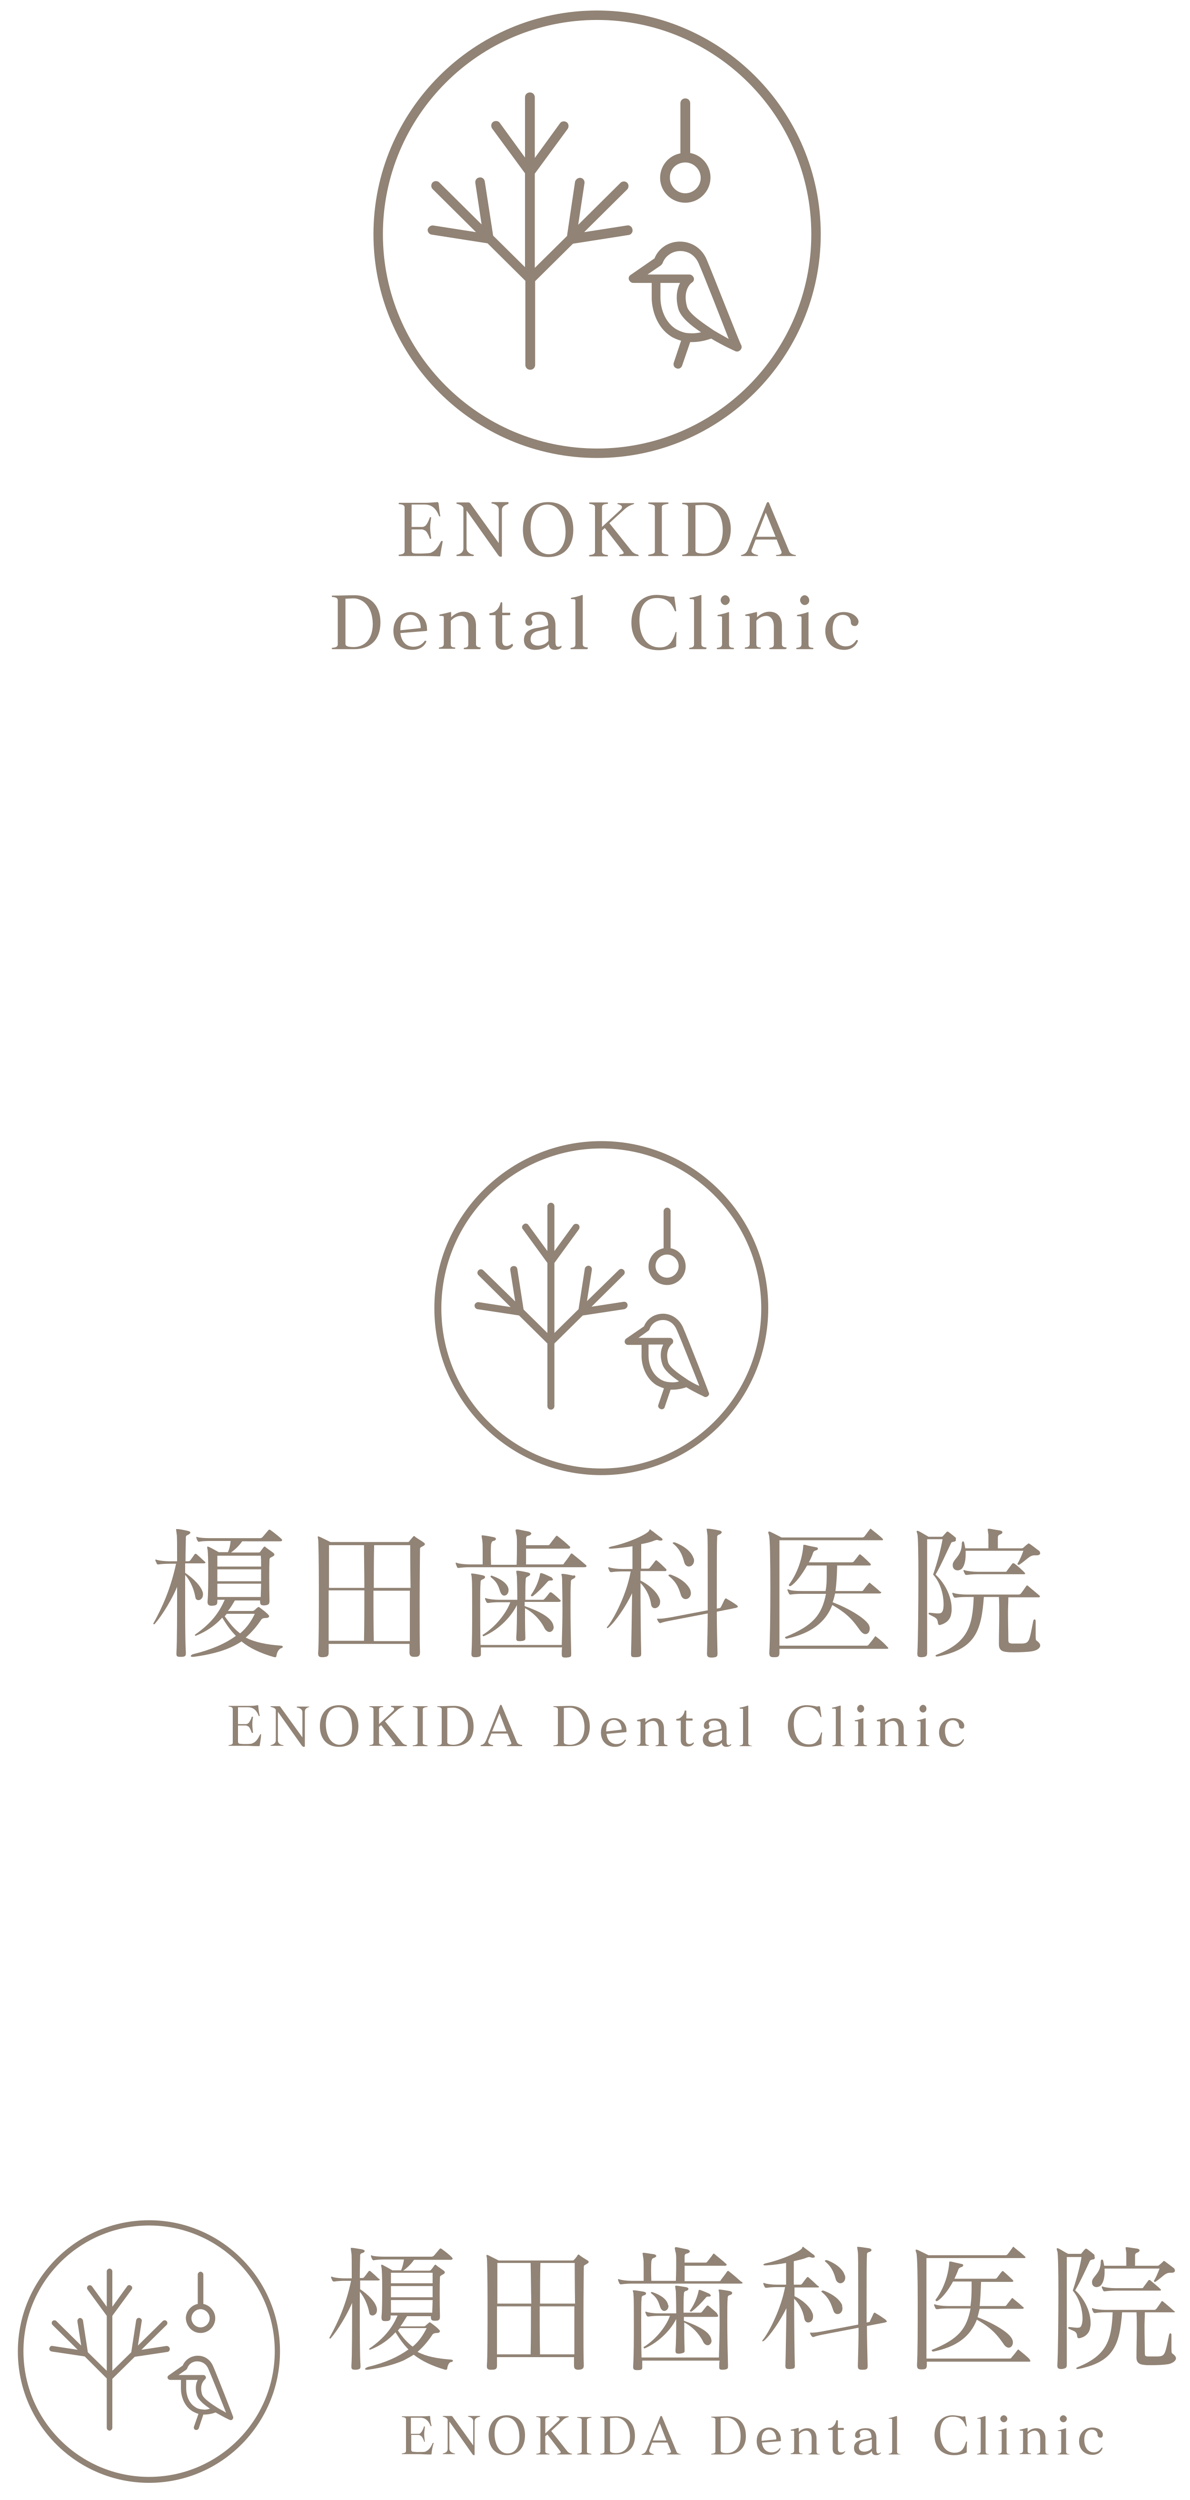 <?xml version="1.0" encoding="utf-8"?>
<!-- Generator: Adobe Illustrator 28.2.0, SVG Export Plug-In . SVG Version: 6.00 Build 0)  -->
<svg version="1.1" id="レイヤー_1" xmlns="http://www.w3.org/2000/svg" xmlns:xlink="http://www.w3.org/1999/xlink" x="0px"
	 y="0px" width="340px" height="714px" viewBox="0 0 340 714" style="enable-background:new 0 0 340 714;" xml:space="preserve">
<style type="text/css">
	.st0{fill:#918375;}
</style>
<g>
	<g>
		<path class="st0" d="M180.7,65.5c-0.1-0.7-0.8-1.3-1.6-1.1l-12.2,1.9l12.3-12.2c0.5-0.5,0.5-1.4,0-1.9c-0.5-0.5-1.4-0.5-1.9,0
			l-12.1,12l1.8-11.9c0.1-0.7-0.4-1.4-1.1-1.5c-0.7-0.1-1.4,0.4-1.6,1.1L162,67.4l-9.2,9.1V49.6l9.4-12.8c0.4-0.6,0.3-1.5-0.3-1.9
			c-0.6-0.4-1.5-0.3-1.9,0.3l-7.2,9.9V27.8c0-0.8-0.6-1.4-1.4-1.4s-1.4,0.6-1.4,1.4V45l-7.2-9.9c-0.4-0.6-1.3-0.7-1.9-0.3
			c-0.6,0.4-0.7,1.3-0.3,1.9l9.4,12.8v26.8l-9.1-9l-2.4-15.5c-0.1-0.7-0.8-1.3-1.6-1.1c-0.7,0.1-1.2,0.8-1.1,1.5l1.8,11.9l-12.1-12
			c-0.5-0.5-1.4-0.5-1.9,0c-0.5,0.5-0.5,1.4,0,1.9L136,66.3l-12.2-1.9c-0.7-0.1-1.4,0.4-1.6,1.1c-0.1,0.7,0.4,1.4,1.1,1.5l16,2.5
			l10.8,10.7v24c0,0.8,0.6,1.4,1.4,1.4s1.4-0.6,1.4-1.4V80.3l10.8-10.7l16-2.5C180.3,67,180.9,66.3,180.7,65.5z"/>
		<path class="st0" d="M195.8,57.9c3.9,0,7.2-3.2,7.2-7.2c0-3.5-2.5-6.4-5.8-7V29.5c0-0.8-0.6-1.4-1.4-1.4c-0.8,0-1.4,0.6-1.4,1.4
			v14.3c-3.3,0.6-5.8,3.5-5.8,7C188.6,54.7,191.8,57.9,195.8,57.9z M195.8,46.4c2.4,0,4.4,2,4.4,4.4c0,2.4-2,4.4-4.4,4.4
			c-2.4,0-4.4-2-4.4-4.4C191.3,48.3,193.3,46.4,195.8,46.4z"/>
		<path class="st0" d="M170.6,3c-35.2,0-63.9,28.7-63.9,63.9s28.7,63.9,63.9,63.9s63.9-28.7,63.9-63.9S205.9,3,170.6,3z
			 M170.6,128.1c-33.7,0-61.2-27.4-61.2-61.2c0-33.7,27.4-61.2,61.2-61.2c33.7,0,61.2,27.4,61.2,61.2
			C231.8,100.6,204.4,128.1,170.6,128.1z"/>
		<path class="st0" d="M201.9,74.1c-1.4-3.3-4.5-5.2-7.9-5.1c-3.2,0.1-5.9,2-7,4.8l-6.8,4.7c-0.5,0.3-0.7,0.9-0.5,1.4
			c0.2,0.5,0.7,0.9,1.2,0.9h5.3v4.2c0,3.4,1.4,8.4,5.4,11c0.9,0.6,1.9,1,3,1.3l-2.1,6.3c-0.2,0.7,0.1,1.4,0.8,1.6
			c0.1,0,0.3,0.1,0.4,0.1c0.5,0,1-0.3,1.2-0.9l2.3-6.7c0.2,0,0.4,0,0.5,0c1.7,0,3.5-0.3,5.5-1c3.5,2.1,6.7,3.5,6.9,3.6
			c0.2,0.1,0.3,0.1,0.5,0.1c0.3,0,0.6-0.1,0.9-0.4c0.4-0.4,0.5-0.9,0.3-1.4C211.6,98.6,204.1,79.3,201.9,74.1z M197.7,95.2
			c-0.3,0-1.6-0.1-1.6-0.1h0c-1.1-0.2-2.1-0.6-3.1-1.2c-3.2-2.1-4.3-6.1-4.3-8.9v-4.2h5.6c-0.8,1.6-1.4,4-0.5,7.4
			c0.7,2.4,3.5,4.7,6.5,6.7C199.4,95.1,198.5,95.2,197.7,95.2z M204,94.4L204,94.4c-2.8-1.9-7.1-4.7-7.7-6.8
			c-1.4-4.9,1.3-6.9,1.4-6.9c0.5-0.3,0.7-0.9,0.5-1.4c-0.2-0.5-0.7-0.9-1.2-0.9h-12l3.8-2.6c0.2-0.2,0.4-0.4,0.5-0.6
			c0.7-2,2.6-3.4,4.8-3.5c2.5-0.1,4.5,1.2,5.5,3.5c1.7,3.9,6.4,15.9,8.6,21.6C207,96.1,205.5,95.3,204,94.4z"/>
	</g>
	<g>
		<g>
			<path class="st0" d="M125.8,158.6c0,0.3-0.1,0.3-0.3,0.3c-2.9-0.1-3.3-0.1-4.6-0.1h-6.8c-0.2,0-0.2,0-0.2-0.2
				c0-0.1,0-0.2,0.2-0.2c1.1-0.1,1.5-0.4,1.5-1V145c0-0.6-0.3-0.9-1.5-1c-0.1,0-0.2,0-0.2-0.2c0-0.1,0-0.2,0.2-0.2h7.3
				c1.2,0,2.3-0.1,3.6-0.2c0,0,0,0,0,0c0.1,0,0.2,0.1,0.3,0.3c0.1,0.8,0.3,2.7,0.5,3.7c0,0,0,0,0,0c0,0.1-0.1,0.1-0.1,0.1
				c0,0-0.1,0-0.1,0c-0.1,0-0.1-0.1-0.2-0.2c-0.8-2.1-2.1-3.2-4-3.2h-3.8v6.4c0.1,0,2.8,0,3.1,0c0.3,0,0.7-0.2,1-0.5
				c0.4-0.5,0.9-1.5,1.1-2.2c0-0.1,0.1-0.1,0.1-0.1c0,0,0.1,0,0.1,0c0.1,0,0.2,0.1,0.2,0.1c0,0,0,0,0,0c-0.2,1.1-0.3,2.3-0.3,2.9
				c0,0.8,0.2,2.2,0.3,3c0,0,0,0,0,0c0,0.1-0.1,0.2-0.2,0.2c-0.1,0-0.2,0-0.2-0.1c-0.2-0.7-0.7-1.7-1.1-2.1c-0.2-0.2-0.7-0.4-1-0.5
				c-0.3,0-3,0-3.1,0v6c0,0.5,0.2,0.7,0.5,0.8c0.3,0.1,1,0.1,1.9,0.1c1.2,0,2.7-0.1,3-0.2c1.3-0.5,2-1.4,3-3.3
				c0.1-0.1,0.1-0.1,0.2-0.1c0,0,0.1,0,0.1,0c0.1,0,0.2,0.1,0.2,0.1c0,0,0,0,0,0C126.3,155.6,125.9,157.8,125.8,158.6z"/>
			<path class="st0" d="M145.1,144c-1.1,0.3-1.7,0.8-1.7,1.7v12.6c0,0.6,0,0.7-0.2,0.7c-0.5,0-0.6-0.1-0.9-0.5l-9-12.7v10.8
				c0,0.9,0.8,1.6,1.9,1.8c0.1,0,0.2,0.1,0.2,0.2c0,0.1-0.1,0.2-0.2,0.2h-4.6c-0.1,0-0.2,0-0.2-0.2c0-0.1,0.1-0.2,0.2-0.2
				c1.2-0.2,1.8-0.9,1.8-1.8V145c-0.4-0.7-0.8-0.8-1.8-1.1c-0.1,0-0.2,0-0.2-0.2c0-0.1,0.1-0.2,0.2-0.2h3.2c0.3,0,0.4,0.1,0.6,0.3
				l8.1,11.3v-9.6c0-0.9-0.8-1.5-1.9-1.7c-0.1,0-0.2,0-0.2-0.2c0-0.1,0.1-0.2,0.2-0.2h4.5c0.1,0,0.2,0,0.2,0.2
				C145.3,143.9,145.2,143.9,145.1,144z"/>
			<path class="st0" d="M156.6,159.1c-4.6,0-7.2-3.1-7.2-7.8c0-4.8,2.6-7.9,7.2-7.9c4.7,0,7.2,3.1,7.2,7.9
				C163.8,156,161.3,159.1,156.6,159.1z M156.4,144.1c-2.7,0-4.7,2.1-4.8,6.4c0,4.7,2.2,7.8,5.2,7.8c2.6,0,4.8-2.1,4.8-6.4
				C161.5,147.1,159.4,144.1,156.4,144.1z"/>
			<path class="st0" d="M182.5,158.8h-5.4c-0.1,0-0.2,0-0.2-0.2c0-0.1,0-0.1,0.2-0.2c0.7-0.1,1.1-0.2,1.1-0.5c0-0.1-0.1-0.2-0.2-0.4
				l-5.2-6.7l-0.8,0.7v6c0,0.5,0.3,0.9,1.5,1c0.1,0,0.2,0.1,0.2,0.2c0,0.1,0,0.2-0.2,0.2h-5c-0.1,0-0.2,0-0.2-0.2
				c0-0.1,0.1-0.2,0.2-0.2c1.1-0.1,1.5-0.4,1.5-1v-12.6c0-0.6-0.3-0.8-1.5-1c-0.1,0-0.2-0.1-0.2-0.2s0.1-0.2,0.2-0.2h5
				c0.2,0,0.2,0,0.2,0.2s0,0.2-0.2,0.2c-1.2,0.1-1.5,0.4-1.5,1v5.6l5.3-4.9c0.3-0.3,0.4-0.5,0.4-0.8c0-0.3-0.3-0.6-1.1-0.8
				c-0.1,0-0.2-0.1-0.2-0.2c0-0.1,0.1-0.1,0.2-0.1h4.4c0.1,0,0.2,0,0.2,0.1c0,0.1-0.1,0.1-0.2,0.2c-1,0.3-1.7,0.7-2.4,1.3l-4.5,4.1
				l6.4,8c0.4,0.5,1.1,0.9,1.8,1c0.1,0,0.1,0.1,0.1,0.2C182.6,158.8,182.6,158.8,182.5,158.8z"/>
			<path class="st0" d="M190.8,158.8h-5.4c-0.1,0-0.2,0-0.2-0.2c0-0.1,0-0.2,0.2-0.2c1.1-0.2,1.7-0.3,1.7-0.9v-12.7
				c0-0.6-0.6-0.7-1.7-0.9c-0.1,0-0.2,0-0.2-0.2c0-0.1,0-0.2,0.2-0.2h5.4c0.1,0,0.2,0,0.2,0.2c0,0.2-0.1,0.2-0.2,0.2
				c-1.1,0.2-1.7,0.3-1.7,0.9v12.7c0,0.6,0.6,0.7,1.7,0.9c0.1,0,0.2,0.1,0.2,0.2C190.9,158.8,190.9,158.8,190.8,158.8z"/>
			<path class="st0" d="M201.4,158.8h-6.3c-0.1,0-0.2,0-0.2-0.2c0-0.1,0-0.2,0.2-0.2c1.2-0.1,1.5-0.4,1.5-1V145c0-0.6-0.3-0.9-1.5-1
				c-0.1,0-0.2,0-0.2-0.2c0-0.2,0.1-0.2,0.2-0.2c2.8,0,4.1-0.1,6.4-0.1c4,0,7.3,2.6,7.3,7.7C208.7,156.4,205.5,158.8,201.4,158.8z
				 M201,144.2c-0.4,0-2.3,0.1-2.3,0.1v12.9c0,0.6,0.6,0.9,2.4,0.9c1.7,0,5.4-0.9,5.4-6.7C206.5,146.3,203.6,144.2,201,144.2z"/>
			<path class="st0" d="M227.3,158.8h-5.4c-0.1,0-0.2-0.1-0.2-0.1c0-0.2,0-0.2,0.3-0.2c1-0.1,1.3-0.3,1.3-0.7c0-0.1,0-0.1,0-0.2
				l-1.4-3.5h-6l-1,2.6c-0.1,0.2-0.2,0.4-0.2,0.6c0,0.5,0.4,0.9,1.7,1.2c0.1,0,0.2,0.1,0.2,0.2c0,0.1-0.1,0.1-0.3,0.1h-4.3
				c-0.2,0-0.3,0-0.3-0.1c0-0.1,0-0.2,0.2-0.2c1.1-0.3,1.5-0.8,1.9-1.8l5.2-12.9c0.1-0.2,0.2-0.4,0.4-0.4c0.2,0,0.3,0.1,0.4,0.4
				l5.7,13.7c0.2,0.5,0.9,0.9,1.7,1c0.2,0,0.2,0.1,0.2,0.2C227.4,158.8,227.4,158.8,227.3,158.8z M218.8,146.4l-2.7,6.9h5.5
				L218.8,146.4z"/>
		</g>
		<g>
			<g>
				<path class="st0" d="M101.3,185.4H95c-0.1,0-0.2,0-0.2-0.2c0-0.1,0-0.2,0.2-0.2c1.2-0.1,1.5-0.4,1.5-1v-12.5
					c0-0.6-0.3-0.9-1.5-1c-0.1,0-0.2,0-0.2-0.2c0-0.2,0.1-0.2,0.2-0.2c2.8,0,4.1-0.1,6.4-0.1c4,0,7.3,2.6,7.3,7.7
					C108.7,183,105.5,185.4,101.3,185.4z M101,170.9c-0.4,0-2.3,0.1-2.3,0.1v12.9c0,0.6,0.6,0.9,2.4,0.9c1.7,0,5.4-0.9,5.4-6.7
					C106.4,173,103.5,170.9,101,170.9z"/>
				<path class="st0" d="M121.8,180.2l-7.4,0.6c0.3,2.7,1.9,3.9,3.7,3.9c1.3,0,2.4-0.5,3.2-1.6c0-0.1,0.1-0.1,0.2-0.1
					c0.1,0,0.1,0,0.2,0c0.1,0.1,0.1,0.1,0.1,0.2c0,0,0,0.1,0,0.1c-0.7,1.5-2.1,2.3-4.1,2.3c-3.3,0-5.3-2.2-5.3-5.4
					c0-3.3,2.1-5.4,5-5.4c2.5,0,4.6,1.9,4.6,4.8C122.1,180,122,180.2,121.8,180.2z M117.3,175.6c-1.7,0-2.9,1.3-2.9,4
					c0,0.2,0,0.3,0,0.4l5.7-0.6c0.1,0,0.1-0.1,0.1-0.2C120.2,177.5,119.3,175.6,117.3,175.6z"/>
				<path class="st0" d="M137,185.4h-4.3c-0.1,0-0.2,0-0.2-0.2c0-0.1,0-0.2,0.2-0.2c1-0.1,1.1-0.5,1.1-1.1v-5c0-2.1-1.1-3-2.1-3
					c-1.2,0-2.2,0.6-2.9,1.4c0,0,0,6.5,0,6.5c0,0.7,0.1,1.1,1.1,1.1c0.1,0,0.2,0.1,0.2,0.2c0,0.1-0.1,0.2-0.2,0.2h-4.3
					c-0.2,0-0.2,0-0.2-0.2c0-0.1,0-0.2,0.2-0.2c1-0.1,1.2-0.5,1.2-1.1v-7.3c0-0.6-0.1-0.6-1.1-0.6c-0.1,0-0.2-0.1-0.2-0.2
					c0-0.1,0.1-0.2,0.2-0.2c1-0.2,2.2-0.5,3-0.7c0,0,0,0,0.1,0c0.1,0,0.1,0.1,0.1,0.2v1.3c1-1,2.3-1.6,3.5-1.6c2.3,0,3.6,1.5,3.6,4
					v5.1c0,0.6,0.1,1,1.2,1.1c0.1,0,0.2,0.1,0.2,0.2C137.1,185.4,137.1,185.4,137,185.4z"/>
				<path class="st0" d="M146.5,184.5c-0.6,0.8-1.3,1.1-2.4,1.1c-1.5,0-2.5-0.7-2.5-2.4v-7.5h-1.5c-0.2,0-0.3-0.1-0.3-0.3
					c0,0,0-0.1,0-0.1c0-0.1,0.1-0.2,0.3-0.2c1.4-0.1,2.6-1.4,2.9-2.9c0-0.1,0.1-0.2,0.3-0.2c0.2,0,0.2,0.2,0.2,0.3c0,0,0,2.5,0,2.7
					h2.1c0.2,0,0.2,0.1,0.2,0.3c0,0.3-0.1,0.4-0.2,0.4h-2.1v7.4c0,1,0.5,1.4,1.2,1.4c0.5,0,1-0.2,1.4-0.5c0.1-0.1,0.1-0.1,0.2-0.1
					c0,0,0.1,0,0.1,0c0,0,0.1,0.1,0.1,0.1C146.6,184.4,146.6,184.4,146.5,184.5z"/>
				<path class="st0" d="M160.3,185c-0.4,0.4-1.1,0.6-1.7,0.6c-1.2,0-1.7-0.6-1.8-1.6c-0.8,1.1-2.4,1.6-3.9,1.6
					c-2.1,0-3.2-1.1-3.2-2.8c0-2.1,1.3-3.1,3.9-3.5c0.8-0.1,2.2-0.4,3-0.7c0-2.3-1.1-3.1-2.6-3.1c-1.7,0-2.2,0.5-2.2,1.3
					c0,0.3,0.3,0.5,0.3,0.9c0,0.7-0.3,1-1,1c-0.6,0-1-0.5-1-1.2c0-1.6,1.6-2.8,4.4-2.8c2.9,0,4.2,1.4,4.2,3.9v4.6
					c0,1,0.2,1.5,0.8,1.5c0.3,0,0.5-0.1,0.7-0.2c0.1-0.1,0.1-0.1,0.1-0.1c0,0,0.1,0,0.1,0.1c0,0,0,0.1,0,0.1
					C160.5,184.8,160.4,184.9,160.3,185z M156.7,179.5c-0.7,0.2-1.8,0.5-2.8,0.7c-1.6,0.3-2.3,1.1-2.3,2.4c0,1.1,0.8,1.8,2.2,1.8
					c1.2,0,2.5-0.7,2.9-1.4V179.5z"/>
				<path class="st0" d="M167.7,185.4h-4.5c-0.1,0-0.2,0-0.2-0.2c0-0.1,0-0.2,0.2-0.2c1.1-0.1,1.2-0.5,1.2-1.1v-12.2
					c0-0.5,0-0.6-1.1-0.6c-0.2,0-0.2-0.1-0.2-0.2c0-0.1,0.1-0.2,0.2-0.2c0.9-0.1,2.3-0.5,3.1-0.8c0,0,0,0,0,0c0.1,0,0.1,0.1,0.1,0.2
					v13.7c0,0.6,0.1,1,1.3,1.1c0.1,0,0.2,0.1,0.2,0.2C167.8,185.4,167.8,185.4,167.7,185.4z"/>
				<path class="st0" d="M193.2,184.5c0,0.1-0.1,0.2-0.3,0.3c-1.2,0.5-3.1,0.9-4.7,0.9c-5,0-7.8-3.1-7.8-7.9c0-4.6,2.8-7.9,7.2-7.9
					c0.9,0,2.7,0.2,3.4,0.4c0.3,0.1,0.8,0.1,1.2,0.1c0.1,0,0.3,0,0.3,0c0.1,0,0.2,0,0.2,0.2c0.1,1.1,0.4,2.8,0.5,3.8
					c0,0.1,0,0.2-0.1,0.2c0,0,0,0-0.1,0c-0.1,0-0.2-0.1-0.2-0.1c-1-2.7-2.7-3.7-5.1-3.7c-3,0-5,2-5,6.3c0,4.9,2.3,7.8,5.7,7.8
					c2.3,0,3.6-1,4.6-4.3c0-0.1,0.1-0.1,0.1-0.1c0,0,0,0,0.1,0c0.1,0,0.1,0,0.1,0.1c0,0,0,0,0,0
					C193.2,181.9,193.2,183.7,193.2,184.5z"/>
				<path class="st0" d="M201.6,185.4h-4.5c-0.1,0-0.2,0-0.2-0.2c0-0.1,0-0.2,0.2-0.2c1.1-0.1,1.2-0.5,1.2-1.1v-12.2
					c0-0.5,0-0.6-1.1-0.6c-0.2,0-0.2-0.1-0.2-0.2c0-0.1,0.1-0.2,0.2-0.2c0.9-0.1,2.3-0.5,3.1-0.8c0,0,0,0,0,0c0.1,0,0.1,0.1,0.1,0.2
					v13.7c0,0.6,0.1,1,1.3,1.1c0.1,0,0.2,0.1,0.2,0.2C201.7,185.4,201.7,185.4,201.6,185.4z"/>
				<path class="st0" d="M209.5,185.4H205c-0.1,0-0.2,0-0.2-0.2c0-0.1,0.1-0.2,0.2-0.2c1.1-0.1,1.3-0.5,1.3-1.1v-7.3
					c0-0.6,0-0.6-1.1-0.6c-0.2,0-0.2-0.1-0.2-0.2c0-0.1,0.1-0.2,0.2-0.2c1.1-0.2,2.2-0.5,3-0.8c0,0,0,0,0,0c0.1,0,0.1,0.1,0.1,0.2
					v8.9c0,0.6,0.1,1.1,1.2,1.1c0.1,0,0.2,0.1,0.2,0.2C209.7,185.4,209.6,185.4,209.5,185.4z M207.2,172.8c-0.7,0-1.3-0.7-1.3-1.4
					c0-0.7,0.6-1.4,1.3-1.4c0.7,0,1.3,0.7,1.3,1.4C208.5,172.1,207.9,172.8,207.2,172.8z"/>
				<path class="st0" d="M224.3,185.4H220c-0.1,0-0.2,0-0.2-0.2c0-0.1,0-0.2,0.2-0.2c1-0.1,1.1-0.5,1.1-1.1v-5c0-2.1-1.1-3-2.1-3
					c-1.2,0-2.2,0.6-2.9,1.4c0,0,0,6.5,0,6.5c0,0.7,0.1,1.1,1.1,1.1c0.1,0,0.2,0.1,0.2,0.2c0,0.1-0.1,0.2-0.2,0.2H213
					c-0.2,0-0.2,0-0.2-0.2c0-0.1,0-0.2,0.2-0.2c1-0.1,1.2-0.5,1.2-1.1v-7.3c0-0.6-0.1-0.6-1.1-0.6c-0.1,0-0.2-0.1-0.2-0.2
					c0-0.1,0.1-0.2,0.2-0.2c1-0.2,2.2-0.5,3-0.7c0,0,0,0,0.1,0c0.1,0,0.1,0.1,0.1,0.2v1.3c1-1,2.3-1.6,3.5-1.6c2.3,0,3.6,1.5,3.6,4
					v5.1c0,0.6,0.1,1,1.2,1.1c0.1,0,0.2,0.1,0.2,0.2C224.5,185.4,224.4,185.4,224.3,185.4z"/>
				<path class="st0" d="M232.2,185.4h-4.5c-0.1,0-0.2,0-0.2-0.2c0-0.1,0.1-0.2,0.2-0.2c1.1-0.1,1.3-0.5,1.3-1.1v-7.3
					c0-0.6,0-0.6-1.1-0.6c-0.2,0-0.2-0.1-0.2-0.2c0-0.1,0.1-0.2,0.2-0.2c1.1-0.2,2.2-0.5,3-0.8c0,0,0,0,0,0c0.1,0,0.1,0.1,0.1,0.2
					v8.9c0,0.6,0.1,1.1,1.2,1.1c0.1,0,0.2,0.1,0.2,0.2C232.4,185.4,232.3,185.4,232.2,185.4z M229.9,172.8c-0.7,0-1.3-0.7-1.3-1.4
					c0-0.7,0.6-1.4,1.3-1.4c0.7,0,1.3,0.7,1.3,1.4C231.3,172.1,230.7,172.8,229.9,172.8z"/>
				<path class="st0" d="M244.2,178.8c-0.7,0-1.1-0.5-1.1-1c0-1.4-1-2.2-2.3-2.2c-1.6,0-2.9,1.2-2.9,4c0,3.5,1.8,5,3.7,5
					c1.3,0,2.2-0.5,3-1.7c0-0.1,0.1-0.1,0.2-0.1c0.1,0,0.1,0,0.2,0c0.1,0.1,0.1,0.1,0.1,0.2c0,0,0,0.1,0,0.1c-0.6,1.5-2,2.5-3.9,2.5
					c-3.3,0-5.4-2.2-5.4-5.4c0-3.3,2.3-5.4,5.3-5.4c2.6,0,4.2,1.6,4.2,2.8C245.2,178.4,244.8,178.8,244.2,178.8z"/>
			</g>
		</g>
	</g>
</g>
<g>
	<g>
		<g>
			<path class="st0" d="M58.7,446.3c0,0.1-0.2,0.2-0.5,0.2h-5.3c0,0.3,0,0.6,0,0.9c0,0.6,0,1.2,0,1.8c2.2,1.5,4.8,3.9,5.1,5.9
				c0,0.1,0,0.2,0,0.3c0,1-0.7,1.6-1.3,1.6c-0.4,0-0.8-0.2-0.9-0.9c-0.3-1.8-1.2-4.4-2.9-6.3c0,1.9,0,3.9,0,5.9
				c0,6.5,0,13.1,0.2,16.2c0,0.1,0,0.2,0,0.3c0,0.7-0.2,1-1.4,1c-0.1,0-0.1,0-0.2,0c-0.9,0-1.1-0.2-1.1-0.9c0-0.1,0-0.1,0-0.2
				c0.2-3.2,0.2-11.4,0.2-18.9c-1.3,3.2-4.1,8-6.4,10.6c0,0-0.1,0.1-0.2,0.1c-0.1,0-0.2-0.1-0.2-0.2c0,0,0-0.1,0.1-0.2
				c2.5-4.5,4.9-9.9,6.4-16.9h-1.9c-1.2,0-2.5,0.1-3,0.2c-0.1,0-0.1,0-0.2,0c-0.2,0-0.3,0-0.4-0.2c-0.1-0.3-0.3-0.6-0.4-0.9
				c0-0.1,0-0.1,0-0.2s0-0.1,0.1-0.1c0.1,0,0.2,0,0.3,0.1c0.7,0.2,2.2,0.4,3.6,0.4h2.2c0-4.3,0-7.3-0.1-7.6
				c-0.1-0.9-0.2-1.3-0.2-1.5c0-0.1,0-0.1,0.2-0.1c0.1,0,0.2,0,0.3,0c0.3,0,1.5,0.2,2.8,0.5c0.5,0.1,0.8,0.3,0.8,0.5
				c0,0.2-0.3,0.5-0.8,0.7c-0.6,0.2-0.5,0.7-0.5,1.1c0,0.6-0.1,3.1-0.1,6.4h0.6c0.3,0,0.5,0,0.7-0.2c0.2-0.2,1-1.4,1.3-1.8
				c0.2-0.2,0.4-0.2,0.6,0c0.6,0.5,2,1.8,2.4,2.2C58.7,446.1,58.7,446.2,58.7,446.3z M79,472.8c0,0.3-0.1,0.5-0.4,0.5
				c0,0-0.1,0-0.2,0c-3.9-1.1-7.1-2.6-9.4-4.5c-0.9,0.6-2,1.2-3.1,1.7c-2.7,1.2-6.1,2.1-10.6,2.7c-0.1,0-0.2,0-0.3,0
				c-0.3,0-0.5-0.1-0.5-0.2c0-0.2,0.3-0.5,0.8-0.6c5.2-1.3,9.1-3,12.1-5.2c-1.5-1.5-2.7-3.2-3.9-5.2c-2,2.2-4.4,3.9-7.6,5.2h0
				c-0.1,0-0.2-0.1-0.2-0.2c0-0.1,0-0.2,0.1-0.2c4.7-3.3,6.8-6.3,8.4-9.9h-2.1c0,0.1,0,0.3,0,0.4c0,1.1-0.3,1.2-1.5,1.3
				c-0.1,0-0.1,0-0.2,0c-0.7,0-1.1-0.3-1.1-1c0-0.1,0-0.2,0-0.3c0.2-2,0.2-5.7,0.2-8.9c0-2.9-0.1-5.3-0.2-5.9
				c-0.1-0.3-0.1-0.5-0.1-0.6c0-0.2,0-0.2,0.1-0.2c0.1,0,0.2,0,0.4,0.1c0.7,0.3,2.8,1.5,2.8,1.5h2.6c0.5-1,0.7-2.2,0.8-3.2h-5.9
				c-1.2,0-2.5,0.1-3,0.2c-0.3,0.1-0.4,0-0.5-0.2c-0.2-0.2-0.3-0.6-0.4-0.9c0-0.1,0-0.1,0-0.2c0-0.1,0-0.1,0.1-0.1
				c0,0,0.1,0,0.2,0.1c0.7,0.2,2.2,0.3,3.6,0.3h14.4c0.2,0,0.5-0.2,0.6-0.3c0.5-0.6,1.1-1.3,1.7-2c0.2-0.2,0.3-0.2,0.6,0
				c1,0.7,2.6,2,3.1,2.5c0.2,0.2,0.2,0.3,0.2,0.4c0,0.2-0.2,0.3-0.6,0.3H69.2c-0.8,1.2-2.2,2.5-3.2,3.2h7.8c0.4,0,0.5-0.1,0.6-0.3
				c0.2-0.3,0.7-0.9,0.9-1.2c0.1-0.1,0.2-0.2,0.3-0.2c0.1,0,0.2,0,0.3,0.2c0.5,0.4,1.7,1.2,2.2,1.6c0.2,0.2,0.3,0.3,0.3,0.5
				c0,0.2-0.2,0.4-0.6,0.6c-0.5,0.3-0.8,0.3-0.8,0.8c-0.1,2-0.1,7.7,0,11.7c0,0,0,0.1,0,0.2c0,0.9-0.4,1.1-1.4,1.2
				c-0.1,0-0.1,0-0.2,0c-0.8,0-1.1-0.2-1.1-1.2c0,0,0-0.1,0-0.2h-7.2c-0.6,1-1.2,2.1-2,3h7c0.3,0,0.4-0.1,0.7-0.3
				c0.2-0.2,0.5-0.5,0.8-0.7c0.2-0.2,0.3-0.2,0.6,0c0.8,0.6,1.7,1.3,2.2,1.8c0.3,0.3,0.5,0.5,0.5,0.7c0,0.3-0.4,0.5-0.9,0.5
				c-1,0-1.2,0.3-1.3,0.4c-1.2,1.8-2.6,3.5-4.5,5.2c2.6,1.3,5.8,2,10.1,2.3c0.3,0,0.5,0.2,0.5,0.3c0,0.2-0.1,0.3-0.4,0.4
				C79.8,470.9,79.2,471.6,79,472.8z M74.5,444.3H62.1c0,0.7,0,1.8,0,3.1h12.5C74.6,446.1,74.6,445,74.5,444.3z M74.6,449.3
				c0-0.4,0-0.8,0-1.1H62.1c0,0.3,0,0.7,0,1.1c0,0.7,0,1.5,0,2.3h12.5C74.6,450.8,74.6,450,74.6,449.3z M62.1,452.4
				c0,0.4,0,0.8,0,1.2c0,0.9,0,1.7,0,2.5h12.4c0-1.1,0.1-2.4,0.1-3.8H62.1z M64.8,460.9c-0.2,0.2-0.4,0.5-0.6,0.7
				c1.4,2,2.8,3.7,4.4,4.9c1.9-1.6,3.2-3.5,4.2-5.6H64.8z"/>
			<path class="st0" d="M121.4,441c0,0.2-0.2,0.4-0.6,0.6c-0.5,0.3-0.8,0.3-0.8,0.8c0,1.1-0.1,8.3-0.1,15.4c0,6.2,0,12.3,0.1,14.1
				c0,1.1-0.5,1.3-1.5,1.3c0,0-0.1,0-0.2,0c-0.8,0-1.3-0.3-1.3-1.2c0,0,0-0.1,0-0.1c0-0.5,0-1.3,0-2.4H93.9c0,1.1,0,2,0,2.5
				c0,1.1-0.5,1.2-1.6,1.3c-0.1,0-0.1,0-0.2,0c-0.8,0-1.2-0.2-1.2-1c0-0.1,0-0.2,0-0.3c0.2-2,0.2-10.6,0.2-18.5
				c0-6.9-0.1-13.3-0.2-13.9c-0.1-0.3-0.1-0.5-0.1-0.6c0-0.2,0-0.2,0.1-0.2c0.1,0,0.2,0,0.4,0.1c0.7,0.3,3.1,1.5,3.1,1.5h22
				c0.4,0,0.5-0.1,0.6-0.3c0.2-0.3,0.8-0.9,1-1.2c0.1-0.1,0.2-0.2,0.3-0.2c0.1,0,0.2,0,0.3,0.2c0.5,0.4,1.9,1.2,2.4,1.6
				C121.3,440.7,121.4,440.9,121.4,441z M104,441.3H94c0,1,0,6.2,0,12.2h10.1C104.1,449.2,104,445,104,441.3z M93.9,454.3
				c0,3.5,0,7,0,10.1c0,1.6,0,3,0,4.2H104c0.1-4.3,0.1-9.4,0.1-14.4H93.9z M117.2,441.3h-10.3c-0.1,3.7-0.1,7.9-0.1,12.2h10.5
				C117.2,447.6,117.2,442.3,117.2,441.3z M106.7,454.3c0,5,0,10.1,0.1,14.4h10.3c0-3.6,0-9.1,0-14.4H106.7z"/>
			<path class="st0" d="M166.9,447.6h-32.7c-1.2,0-2.5,0.1-3,0.2c-0.1,0-0.1,0-0.2,0c-0.2,0-0.3,0-0.4-0.2c-0.1-0.3-0.3-0.7-0.4-1
				c0-0.1,0-0.1,0-0.2c0-0.1,0-0.1,0.1-0.1s0.2,0,0.3,0.1c0.7,0.2,2.2,0.4,3.6,0.4c0,0,3.7,0,3.7,0c0-1.5,0-2.7,0-3.8
				c0-1.3,0-2.3-0.1-3c-0.1-0.7-0.2-1.1-0.2-1.3c0-0.2,0-0.2,0.2-0.2c0,0,0.1,0,0.2,0c1,0.1,2,0.3,3,0.5c0.5,0.1,0.7,0.3,0.7,0.5
				s-0.2,0.5-0.8,0.6c-0.5,0.2-0.5,0.7-0.6,1c-0.1,1.4-0.1,3,0,5.8c0,0,7.4,0,7.3,0c0.1-2.1,0.1-4.2,0.1-5.8c0-1.4,0-2.4-0.2-2.9
				c-0.1-0.6-0.2-0.9-0.2-1.1s0.1-0.3,0.3-0.3c0.1,0,0.2,0,0.4,0c1,0.2,2.4,0.5,3,0.6c0.5,0.1,0.8,0.4,0.8,0.6
				c0,0.2-0.3,0.5-0.8,0.6c-0.5,0.1-0.7,0.3-0.7,1c0,0.3,0,1.2,0,1.7h6.3c0.2,0,0.4-0.1,0.5-0.3c0.5-0.7,1.3-1.7,1.7-2.2
				c0.1-0.1,0.2-0.2,0.3-0.2c0.1,0,0.2,0.1,0.3,0.2c1.1,0.8,2.8,2.3,3.3,2.8c0.2,0.1,0.2,0.2,0.2,0.4s-0.2,0.3-0.5,0.3h-12.1
				c0,0.8,0,1.7,0,2.8c0,0.5,0,1.1,0,1.7h10.1c0.6,0,0.6,0,0.8-0.4c0.6-0.8,1.2-1.5,1.8-2.5c0.2-0.3,0.4-0.3,0.7,0
				c1.4,1.1,2.7,2.2,3.5,2.9C167.8,447.2,167.7,447.6,166.9,447.6z M164.4,450.3c0,0.2-0.3,0.5-0.8,0.7c-0.5,0.2-0.5,0.6-0.5,1
				c0,0,0,0.1,0,0.1c-0.1,0.9-0.1,3.6-0.1,6.9c0,4.2,0.1,9.4,0.2,13.1c0,0.1,0,0.2,0,0.4c0,0.7-0.2,0.8-1.4,0.9c-0.1,0-0.2,0-0.3,0
				c-0.8,0-1-0.2-1-0.9c0-0.1,0-0.2,0-0.3c0-0.5,0-1.1,0.1-1.7h-23.2c0,0.5,0,1,0,1.5c0,0.2,0,0.3,0,0.4c0,0.6-0.2,0.8-1.4,0.9
				c-0.1,0-0.2,0-0.3,0c-0.8,0-1-0.3-1-0.9c0-0.1,0-0.1,0-0.2c0.2-3.3,0.2-8.2,0.2-12.5c0-4.3,0-7.9-0.1-8.7c0-0.9-0.2-1.3-0.2-1.5
				c0-0.1,0-0.1,0.2-0.1c0,0,0.1,0,0.2,0c0.3,0,1.5,0.2,2.9,0.5c0.5,0.1,0.7,0.3,0.7,0.5c0,0.2-0.2,0.5-0.8,0.7
				c-0.5,0.2-0.5,0.6-0.5,1c0,0,0,0.1,0,0.1c-0.1,0.9-0.1,3.3-0.1,6.3c0,3.5,0,7.7,0.1,11.3h23.2c0.1-3.1,0.2-6.8,0.2-10.1
				c0-4.2-0.1-7.8-0.1-8.6c0-0.9-0.2-1.3-0.2-1.5c0-0.1,0-0.1,0.2-0.1c0,0,0.1,0,0.3,0c0.3,0,1.5,0.2,2.9,0.5
				C164.1,449.8,164.4,450,164.4,450.3z M160.2,457.2c0,0.2-0.2,0.3-0.6,0.3h-9.7c0,0.4,0,0.7,0,1.2c4.3,1.5,7.7,3.3,8.2,5.5
				c0,0.2,0.1,0.4,0.1,0.5c0,0.8-0.6,1.4-1.2,1.4c-0.5,0-1.1-0.4-1.5-1.2c-0.4-0.9-2.2-3.9-5.5-5.6c0,2.5,0,5.5,0.1,8.1
				c0,0.2,0,0.3,0,0.5c0,0.5-0.2,0.7-1.3,0.8c-0.2,0-0.3,0-0.5,0c-0.7,0-0.8-0.3-0.8-0.8c0-0.1,0-0.2,0-0.3c0.2-2.6,0.2-6.3,0.2-9.2
				c-1.4,2.9-4.8,6.9-9.5,8.9c0,0-0.1,0-0.1,0c-0.1,0-0.2-0.1-0.2-0.3c0-0.1,0-0.2,0.2-0.2c4.2-2.7,6.9-6.9,7.7-9.2h-3.2
				c-1.2,0-2.5,0.1-3,0.2c-0.1,0-0.1,0-0.2,0c-0.2,0-0.2,0-0.4-0.2c-0.1-0.2-0.3-0.6-0.4-0.9c0-0.1,0-0.1,0-0.2c0-0.1,0-0.1,0.1-0.1
				c0.1,0,0.2,0,0.3,0.1c0.7,0.2,2.2,0.4,3.6,0.4h5.2c0-3.6-0.1-6.2-0.1-6.6c-0.1-0.9-0.2-1.3-0.2-1.5c0-0.1,0-0.2,0.2-0.2
				c0,0,0.1,0,0.3,0c0.3,0,1.5,0.2,2.8,0.5c0.5,0.1,0.7,0.3,0.7,0.5c0,0.2-0.3,0.5-0.8,0.7c-0.5,0.2-0.5,0.6-0.5,1c0,0,0,0.1,0,0.1
				c-0.1,0.8-0.1,2.2-0.1,4.1c0,0.4,0,0.9,0,1.4h4.9c0.3,0,0.3,0,0.6-0.3c0.5-0.5,1.1-1.3,1.4-1.7c0.2-0.2,0.4-0.2,0.7,0
				c0.7,0.5,1.9,1.6,2.4,2.1C160.1,456.9,160.2,457.1,160.2,457.2z M145.3,454.2c0,0.9-0.6,1.5-1.2,1.5c-0.4,0-0.7-0.2-1-0.7
				c-0.6-1.2-0.5-2.7-2.8-4.5c-0.2-0.1-0.2-0.5,0.1-0.5c0,0,0.1,0,0.1,0c3.1,1.1,4.6,2.5,4.8,3.9C145.3,454,145.3,454.1,145.3,454.2
				z M158,451.1c0,0.2-0.2,0.3-0.5,0.3c-0.7,0-0.7,0-1.1,0.4c-1.3,1.5-2.7,2.9-4.1,4c-0.1,0.1-0.3,0.1-0.4,0.1
				c-0.1,0-0.2-0.1-0.2-0.2s0-0.2,0.1-0.3c0.9-1.3,2-3.3,2.5-5.8c0-0.2,0-0.3,0.3-0.3c0,0,0.1,0,0.2,0c1,0.3,2.1,0.9,2.8,1.2
				C157.8,450.8,158,451,158,451.1z"/>
			<path class="st0" d="M190.4,448.5c0,0.2-0.2,0.2-0.5,0.2H183c0,0.3,0,0.6,0,0.9c0,0.6,0,1.2,0,1.8c1.9,0.9,5,3.2,5.6,5.7
				c0,0.2,0,0.3,0,0.5c0,1-0.8,1.7-1.5,1.7c-0.5,0-1-0.3-1.1-1.2c-0.2-1.3-0.8-3.7-3-6c0,7.8,0.1,16.7,0.2,20c0,1-0.1,1.1-1.5,1.2
				c-0.1,0-0.2,0-0.3,0c-1,0-1.1-0.2-1.1-1c0.1-3,0.2-10.3,0.3-17.3c-1.7,3.7-4.8,8.2-6.7,9.8c-0.2,0.1-0.3,0.2-0.4,0.2
				c-0.1,0-0.1,0-0.1-0.1c0-0.1,0-0.3,0.2-0.4c2-2.5,5.5-9.4,6.6-15.7h-2.4c-1.2,0-2.5,0.1-3,0.2c-0.1,0-0.1,0-0.2,0
				c-0.2,0-0.2,0-0.4-0.2c-0.1-0.2-0.3-0.6-0.4-0.9c0-0.1,0-0.1,0-0.2c0-0.1,0-0.1,0.1-0.1s0.2,0,0.3,0.1c0.7,0.2,2.2,0.4,3.6,0.4
				h2.9c0-2.6,0-4.8,0-6.5c-1.8,0.3-4,0.6-6.1,0.7c-0.1,0-0.2,0-0.2,0c-0.3,0-0.5-0.1-0.5-0.2c0-0.1,0.3-0.3,0.7-0.4
				c5.2-1.1,10.6-3.7,10.9-4.6c0-0.2,0.1-0.3,0.2-0.3c0.1,0,0.2,0,0.3,0.2c0.5,0.3,2.2,1.7,2.8,2.1c0.3,0.2,0.5,0.4,0.5,0.6
				c0,0.2-0.2,0.3-0.6,0.3c-0.2,0-0.3,0-0.5-0.1c-0.2,0-0.3-0.1-0.5-0.1c-0.2,0-0.4,0.1-0.8,0.2c-0.6,0.3-2,0.7-3.7,1
				c0,1.4,0,3.2,0,5.3c0,0.5,0,1.1,0,1.7h1.8c0.3,0,0.5,0,0.7-0.3c0.2-0.2,1.2-1.5,1.5-1.9c0.1-0.1,0.2-0.2,0.3-0.2
				c0.1,0,0.2,0.1,0.3,0.2c0.7,0.5,2.2,2,2.6,2.4C190.4,448.3,190.4,448.4,190.4,448.5z M210.8,458.9c0,0.1-0.2,0.2-0.5,0.3
				l-5.5,1.1c0,3.7,0.1,7.7,0.2,11.8c0,1-0.1,1.2-1.5,1.3c-0.1,0-0.1,0-0.2,0c-1,0-1.3-0.3-1.3-1.1c0.1-3.7,0.2-7.7,0.2-11.5
				l-10.4,2c-1.1,0.2-2.5,0.5-2.9,0.7c-0.3,0.1-0.4,0.1-0.6-0.1c-0.2-0.2-0.4-0.5-0.5-0.8c0-0.1-0.1-0.2-0.1-0.2
				c0-0.1,0-0.1,0.2-0.1c0.1,0,0.2,0,0.2,0c0.1,0,0.3,0,0.4,0c0.8,0,2-0.2,3.2-0.4l10.5-2c0-3.5,0-6.8,0-9.8c0-6.7,0-11.6-0.1-11.9
				c-0.1-0.9-0.2-1.3-0.2-1.5c0-0.1,0-0.1,0.2-0.1c0,0,0.1,0,0.3,0c0.3,0,1.8,0.2,3.1,0.5c0.5,0.1,0.7,0.3,0.7,0.5
				c0,0.2-0.2,0.5-0.8,0.7c-0.6,0.2-0.5,0.7-0.5,1.1c-0.1,1.3-0.1,6.9-0.1,14.6c0,1.7,0,3.5,0,5.4l0.7-0.1c0.2,0,0.4-0.2,0.5-0.4
				c0.5-0.9,0.7-1.5,1.1-2.2c0.1-0.1,0.2-0.2,0.3-0.2c0.1,0,0.2,0,0.2,0.1c0.9,0.5,2.2,1.3,3,1.9
				C210.7,458.6,210.8,458.7,210.8,458.9z M197.4,455c0,1-0.7,1.7-1.5,1.7c-0.5,0-1-0.3-1.3-1c-0.5-1.4-0.9-3.5-3.4-5.5
				c-0.2-0.1-0.2-0.2-0.2-0.3c0-0.1,0.1-0.2,0.3-0.2c0.1,0,0.2,0,0.3,0c3.4,1.2,5,3,5.6,4.3C197.3,454.3,197.4,454.7,197.4,455z
				 M198.3,445.7c0,1-0.7,1.7-1.5,1.7c-0.5,0-1.1-0.4-1.3-1.2c-0.4-1.3-0.8-3.3-3-5.2c-0.2-0.1-0.3-0.3-0.3-0.3
				c0-0.1,0.1-0.2,0.3-0.2c0.1,0,0.2,0,0.3,0c3.1,1.2,4.8,2.9,5.3,4.4C198.3,445.2,198.3,445.5,198.3,445.7z"/>
			<path class="st0" d="M253.8,470.7c0,0.2-0.2,0.2-0.5,0.2h-30.6c0,0.3,0,0.7,0,1c0,1.2-0.3,1.4-1.5,1.4c-0.1,0-0.1,0-0.2,0
				c-0.9,0-1.2-0.3-1.2-1.2c0,0,0-0.1,0-0.2c0.2-3.2,0.3-11.1,0.3-18.5c0-7.4-0.1-14.2-0.4-15c-0.1-0.3-0.2-0.6-0.2-0.7
				c0-0.2,0.1-0.3,0.2-0.3c0.1,0,0.2,0,0.4,0.1c0.7,0.3,3.2,1.6,3.2,1.6h23c0.2,0,0.3,0,0.6-0.2c0.2-0.2,1.1-1.5,1.6-2.1
				c0.1-0.1,0.1-0.2,0.2-0.2c0.1,0,0.2,0,0.3,0.2c0.5,0.4,2.7,2.1,3.1,2.6c0.1,0.1,0.2,0.2,0.2,0.3c0,0.2-0.2,0.2-0.4,0.2h-29.2
				c0,4.2,0,13,0,20.5c0,3.8,0,7.2,0,9.6h25c0.2,0,0.4-0.1,0.5-0.3c0.7-0.9,1.2-1.4,1.7-2.2c0.1-0.1,0.2-0.2,0.2-0.2
				c0.1,0,0.2,0.1,0.3,0.2c1.1,0.8,2.3,1.9,3,2.7C253.7,470.5,253.8,470.6,253.8,470.7z M251.8,454.8c0,0.1-0.2,0.3-0.5,0.3h-12.7
				c-0.2,0.9-0.4,1.7-0.7,2.5c5.2,2,9.3,4.7,10.3,6.4c0.2,0.4,0.3,0.7,0.3,1.1c0,0.9-0.5,1.6-1.2,1.6c-0.5,0-1-0.3-1.6-1.1
				c-1.6-2.2-3.1-4.5-7.9-7.2c-2,5.1-6.2,8.1-13,9.6c0,0-0.1,0-0.1,0c-0.2,0-0.4-0.2-0.4-0.3c0-0.1,0-0.2,0.1-0.2
				c8.1-3.3,10.4-6.4,11.6-12.3H229c-1.2,0-2.5,0.1-3,0.2c-0.1,0-0.1,0-0.2,0c-0.2,0-0.2,0-0.4-0.3c-0.1-0.2-0.3-0.6-0.4-0.9
				c0-0.1,0-0.1,0-0.2s0-0.1,0.1-0.1s0.2,0,0.3,0.1c0.7,0.3,2.2,0.4,3.6,0.4h6.9c0,0,0-0.1,0-0.2c0.3-1.5,0.3-3,0.3-5.2
				c0-0.6,0-1.2,0-1.9h-5.6c-1.5,2.7-3.3,5-4.6,5.8c-0.1,0.1-0.2,0.1-0.3,0.1c-0.2,0-0.3-0.1-0.3-0.3c0,0,0-0.1,0-0.1
				c3.2-4.3,4-9.3,4.1-11c0-0.1,0-0.2,0-0.2c0-0.1,0-0.2,0.2-0.2c0,0,0.2,0,0.3,0c1,0.3,2.2,0.5,3.2,0.7c0.3,0,0.5,0.2,0.5,0.4
				c0,0.2-0.2,0.4-0.6,0.5c-0.5,0.1-0.7,0.4-0.8,0.7c-0.3,0.9-0.7,1.8-1.2,2.7h12.1c0.3,0,0.5,0,0.7-0.2c0.2-0.2,1.2-1.5,1.5-1.9
				c0.1-0.1,0.2-0.2,0.3-0.2c0.1,0,0.2,0.1,0.3,0.2c0.7,0.5,2.2,2,2.6,2.4c0.2,0.2,0.2,0.3,0.2,0.4c0,0.2-0.2,0.2-0.5,0.2h-9.1
				c-0.1,3.1-0.2,5.2-0.5,7.3v0h7.5c0.2,0,0.4-0.1,0.5-0.3c0.5-0.7,0.8-1.1,1.5-1.9c0.1-0.1,0.2-0.2,0.2-0.2c0.1,0,0.2,0.1,0.3,0.2
				c1,0.8,2.4,2,2.8,2.4C251.7,454.6,251.8,454.7,251.8,454.8z"/>
			<path class="st0" d="M273.1,439.8c0,0.3-0.2,0.5-0.6,0.5c-0.3,0.1-0.7,0.1-0.8,0.5c-1,2-2.8,6.2-4.4,8.9c3.1,2.9,4.6,6.7,4.6,9.8
				c0,0.4,0,0.8-0.1,1.2c-0.2,2-1.7,3-3.2,3.4c-0.1,0-0.2,0-0.2,0c-0.2,0-0.4-0.2-0.4-0.5c-0.2-1.7-0.9-1.6-2.5-2.5
				c-0.2-0.1-0.2-0.2-0.2-0.3c0-0.1,0.1-0.2,0.3-0.2c0,0,0,0,0.1,0c1,0.1,1.8,0.2,2.3,0.2c0.6,0,1-0.1,1.2-0.5
				c0.3-0.4,0.4-1.2,0.4-2.2c0-2.4-0.8-6-3-8.4c1.3-3.7,2.3-7.7,2.7-10.1h-4.4c0,0,0,11.9,0,21.5c0,4.8,0,9,0,10.9
				c0,0.9-0.2,1.2-1.5,1.3c-1.1,0-1.3-0.2-1.3-1c0-0.1,0-0.1,0-0.2c0.2-3.5,0.3-13.7,0.3-22.1c0-6.1-0.1-11.2-0.3-11.9
				c-0.1-0.3-0.2-0.6-0.2-0.7c0-0.2,0.1-0.2,0.2-0.2c0.1,0,0.2,0,0.4,0.1c0.8,0.4,2.1,1.2,2.8,1.6h3.5c0.3,0,0.5,0,0.7-0.3
				c0.3-0.3,0.7-0.8,0.9-1c0.1-0.1,0.2-0.2,0.3-0.2c0.1,0,0.3,0.1,0.4,0.2c0.7,0.5,1.8,1.4,2.1,1.7
				C273,439.4,273.1,439.6,273.1,439.8z M297.1,456c0,0.2-0.2,0.2-0.4,0.2h-8.6c0,1.3-0.1,2.9-0.1,4.4c0,2.7,0.1,5.6,0.1,7.7
				c0,0.8,0.1,1,1,1.1c0.5,0,2.4,0,2.9,0c2.1-0.1,2.1-0.7,3.2-6.4c0.1-0.4,0.2-0.5,0.4-0.5c0.2,0,0.3,0.2,0.3,0.5c0,2,0,3.2,0,4
				c0,1.7,0.1,1.4,0.7,1.9c0.4,0.4,0.6,0.7,0.6,1c0,0.9-1.1,1.5-2.3,1.7c-1.1,0.2-3.3,0.3-5,0.3c-1,0-1.8,0-2.3-0.1
				c-1.2-0.1-2.2-0.5-2.2-2.2c0,0,0-0.1,0-0.1c0-3.1,0.1-5.9,0.1-8.4c0-1.8,0-3.5-0.1-5h-4.3c-0.7,9.8-2.5,14.9-13.2,17
				c-0.1,0-0.2,0-0.3,0c-0.2,0-0.3-0.1-0.3-0.2c0-0.1,0.1-0.3,0.3-0.3c8.9-3.5,10.3-8.1,10.6-16.5h-2.1c-1.2,0-2.5,0.1-3,0.2
				c-0.1,0-0.1,0-0.2,0c-0.2,0-0.2,0-0.4-0.2c-0.1-0.2-0.3-0.6-0.4-0.9c0-0.1,0-0.1,0-0.2c0-0.1,0-0.1,0.1-0.1s0.2,0,0.3,0.1
				c0.7,0.2,2.2,0.4,3.6,0.4H291c0.2,0,0.3,0,0.6-0.2c0.2-0.2,1.2-1.6,1.6-2.2c0.1-0.1,0.1-0.2,0.2-0.2c0.1,0,0.2,0,0.4,0.2
				c0.5,0.4,2.7,2.3,3.2,2.7C297.1,455.8,297.1,455.9,297.1,456z M297.2,443.6c0,0.3-0.3,0.6-1,0.6c-0.1,0-0.2,0-0.3,0
				c-0.1,0-0.2,0-0.3,0c-1.5,0-2.1,1.2-4.4,2.7c0,0-0.1,0-0.2,0c-0.1,0-0.3-0.1-0.3-0.2c0,0,0-0.1,0-0.1c0.6-1,1.2-2.3,1.7-3.7
				c0,0-16.5,0-16.5,0c0,0.4,0,0.7,0,1.1c0,2-0.5,3.6-1.3,4.2c-0.4,0.2-0.7,0.3-1,0.3c-0.8,0-1.4-0.6-1.4-1.4c0-0.2,0-0.5,0.1-0.7
				c0.5-1.4,2.5-2.3,2.5-5.6c0-0.3,0.2-0.6,0.3-0.6c0.2,0,0.3,0.1,0.4,0.5c0.1,0.5,0.2,1,0.3,1.5h6.6c0-1.4,0-3.6,0-3.9
				c-0.1-0.8-0.2-1.3-0.2-1.5c0-0.1,0-0.2,0.2-0.2c0,0,0.2,0,0.3,0c1.3,0.2,1.6,0.3,3,0.5c0.5,0.1,0.7,0.3,0.7,0.5
				c0,0.3-0.2,0.5-0.8,0.7c-0.5,0.2-0.5,0.6-0.5,1c0,0,0,0.1,0,0.1c0,0.8,0,2.1,0,2.8h6.7c0.2,0,0.4,0,0.6-0.2c0.2-0.2,1-0.9,1.2-1
				c0.1-0.1,0.2-0.2,0.3-0.2c0.1,0,0.2,0.1,0.4,0.2c0.5,0.3,2.1,1.6,2.7,2C297,443.1,297.2,443.4,297.2,443.6z M292.9,449.4
				c0,0.2-0.2,0.2-0.5,0.2h-13.1c-1.2,0-2.5,0.1-3,0.2c-0.1,0-0.1,0-0.2,0c-0.2,0-0.2,0-0.4-0.2c-0.1-0.3-0.3-0.6-0.4-0.9
				c0-0.1,0-0.1,0-0.2c0-0.1,0-0.1,0.1-0.1s0.2,0,0.3,0.1c0.7,0.2,2.2,0.4,3.6,0.4h7.7c0,0,0.1,0,0.2,0c0.2,0,0.4,0,0.5-0.3
				c0.3-0.4,1.2-1.6,1.5-2c0.2-0.2,0.4-0.2,0.7,0c0.7,0.5,2.4,2,2.8,2.5C292.8,449.2,292.9,449.3,292.9,449.4z"/>
		</g>
	</g>
	<g>
		<g>
			<path class="st0" d="M74.2,498.5c0,0.2-0.1,0.2-0.2,0.2c-2.2,0-2.5-0.1-3.4-0.1h-5.2c-0.1,0-0.1,0-0.1-0.1c0-0.1,0-0.1,0.1-0.1
				c0.9-0.1,1.1-0.3,1.1-0.7v-9.5c0-0.5-0.2-0.7-1.1-0.8c-0.1,0-0.1,0-0.1-0.1c0-0.1,0-0.1,0.1-0.1h5.5c0.9,0,1.7,0,2.7-0.2
				c0,0,0,0,0,0c0.1,0,0.2,0,0.2,0.2c0,0.6,0.2,2.1,0.4,2.8c0,0,0,0,0,0c0,0.1,0,0.1-0.1,0.1c0,0,0,0-0.1,0c-0.1,0-0.1,0-0.1-0.1
				c-0.6-1.6-1.6-2.4-3-2.4h-2.9v4.8c0.1,0,2.1,0,2.3,0c0.3,0,0.5-0.1,0.8-0.4c0.3-0.4,0.7-1.1,0.8-1.6c0-0.1,0-0.1,0.1-0.1
				c0,0,0,0,0.1,0c0.1,0,0.2,0,0.2,0.1c0,0,0,0,0,0c-0.2,0.8-0.2,1.7-0.2,2.2c0,0.6,0.1,1.7,0.2,2.2c0,0,0,0,0,0
				c0,0.1-0.1,0.1-0.2,0.1c-0.1,0-0.1,0-0.2-0.1c-0.2-0.6-0.5-1.3-0.8-1.6c-0.2-0.2-0.5-0.3-0.8-0.4c-0.2,0-2.3,0-2.3,0v4.6
				c0,0.4,0.2,0.5,0.4,0.6c0.2,0,0.8,0.1,1.4,0.1c0.9,0,2,0,2.3-0.2c1-0.4,1.5-1.1,2.2-2.5c0-0.1,0.1-0.1,0.1-0.1c0,0,0,0,0.1,0
				c0.1,0,0.1,0,0.1,0.1c0,0,0,0,0,0C74.6,496.2,74.3,497.9,74.2,498.5z"/>
			<path class="st0" d="M88.4,487.5c-0.8,0.2-1.3,0.6-1.3,1.3v9.6c0,0.4,0,0.5-0.2,0.5c-0.4,0-0.4-0.1-0.7-0.4l-6.8-9.6v8.2
				c0,0.7,0.6,1.2,1.4,1.3c0.1,0,0.2,0,0.2,0.1c0,0.1,0,0.1-0.1,0.1h-3.5c-0.1,0-0.1,0-0.1-0.1c0-0.1,0.1-0.1,0.1-0.1
				c0.9-0.2,1.4-0.7,1.4-1.3v-8.8c-0.3-0.5-0.6-0.6-1.4-0.8c-0.1,0-0.1,0-0.1-0.1c0-0.1,0-0.1,0.1-0.1h2.4c0.2,0,0.3,0.1,0.4,0.3
				l6.2,8.6v-7.2c0-0.7-0.6-1.2-1.5-1.3c0,0-0.1,0-0.1-0.2c0-0.1,0-0.1,0.1-0.1h3.4c0.1,0,0.1,0,0.1,0.1
				C88.6,487.5,88.5,487.5,88.4,487.5z"/>
			<path class="st0" d="M96.9,498.9c-3.5,0-5.5-2.3-5.5-5.9s2-6,5.5-6c3.5,0,5.5,2.4,5.5,6S100.4,498.9,96.9,498.9z M96.7,487.6
				c-2.1,0-3.6,1.6-3.6,4.8c0,3.6,1.7,5.9,3.9,5.9c2,0,3.6-1.6,3.6-4.8C100.6,489.8,99,487.6,96.7,487.6z"/>
			<path class="st0" d="M116.1,498.7H112c-0.1,0-0.1,0-0.1-0.1c0-0.1,0-0.1,0.2-0.1c0.6-0.1,0.8-0.2,0.8-0.4c0-0.1,0-0.2-0.1-0.3
				l-3.9-5.1l-0.6,0.5v4.5c0,0.4,0.3,0.6,1.1,0.7c0.1,0,0.1,0,0.1,0.1c0,0.1,0,0.1-0.1,0.1h-3.8c-0.1,0-0.1,0-0.1-0.1
				c0-0.1,0.1-0.1,0.1-0.1c0.9-0.1,1.1-0.3,1.1-0.7v-9.5c0-0.4-0.2-0.6-1.1-0.7c0,0-0.1,0-0.1-0.1c0-0.1,0-0.1,0.1-0.1h3.8
				c0.1,0,0.1,0,0.1,0.1c0,0.1,0,0.1-0.1,0.1c-0.9,0.1-1.1,0.3-1.1,0.7v4.2l4-3.7c0.2-0.2,0.3-0.4,0.3-0.6c0-0.3-0.2-0.5-0.8-0.6
				c-0.1,0-0.1-0.1-0.1-0.2c0-0.1,0-0.1,0.2-0.1h3.3c0.1,0,0.2,0,0.2,0.1c0,0.1,0,0.1-0.2,0.2c-0.7,0.2-1.3,0.5-1.8,1l-3.4,3.1
				l4.9,6.1c0.3,0.4,0.8,0.6,1.3,0.7c0.1,0,0.1,0.1,0.1,0.1C116.2,498.7,116.2,498.7,116.1,498.7z"/>
			<path class="st0" d="M122.1,498.7H118c-0.1,0-0.1,0-0.1-0.1c0-0.1,0-0.1,0.1-0.1c0.8-0.1,1.3-0.3,1.3-0.7v-9.6
				c0-0.4-0.4-0.5-1.3-0.7c-0.1,0-0.1,0-0.1-0.1c0-0.1,0-0.1,0.1-0.1h4.1c0.1,0,0.1,0,0.1,0.1c0,0.1-0.1,0.1-0.1,0.1
				c-0.8,0.1-1.3,0.3-1.3,0.7v9.6c0,0.4,0.4,0.5,1.3,0.7c0,0,0.1,0,0.1,0.1C122.2,498.7,122.2,498.7,122.1,498.7z"/>
			<path class="st0" d="M129.8,498.7H125c-0.1,0-0.1,0-0.1-0.1c0-0.1,0-0.1,0.1-0.1c0.9-0.1,1.2-0.3,1.2-0.7v-9.5
				c0-0.5-0.2-0.7-1.2-0.8c-0.1,0-0.1,0-0.1-0.1c0-0.1,0-0.1,0.1-0.1c2.1,0,3.1-0.1,4.8-0.1c3,0,5.5,1.9,5.5,5.8
				C135.4,496.9,133,498.7,129.8,498.7z M129.5,487.7c-0.3,0-1.7,0.1-1.7,0.1v9.8c0,0.4,0.5,0.7,1.8,0.7c1.3,0,4.1-0.7,4.1-5.1
				C133.7,489.3,131.5,487.7,129.5,487.7z"/>
			<path class="st0" d="M149.1,498.7H145c-0.1,0-0.1,0-0.1-0.1c0-0.1,0-0.2,0.2-0.2c0.7-0.1,1-0.3,1-0.5c0,0,0-0.1,0-0.1l-1.1-2.7
				h-4.6l-0.8,1.9c-0.1,0.2-0.1,0.3-0.1,0.5c0,0.4,0.3,0.7,1.3,0.9c0.1,0,0.1,0,0.1,0.2c0,0.1-0.1,0.1-0.2,0.1h-3.2
				c-0.2,0-0.2,0-0.2-0.1c0-0.1,0-0.1,0.1-0.2c0.9-0.2,1.1-0.6,1.5-1.4l3.9-9.8c0.1-0.2,0.1-0.3,0.3-0.3c0.2,0,0.2,0.1,0.3,0.3
				l4.3,10.4c0.2,0.4,0.7,0.7,1.3,0.7c0.1,0,0.2,0,0.2,0.2C149.2,498.7,149.2,498.7,149.1,498.7z M142.7,489.3l-2.1,5.2h4.1
				L142.7,489.3z"/>
			<path class="st0" d="M163,498.7h-4.8c-0.1,0-0.1,0-0.1-0.1c0-0.1,0-0.1,0.1-0.1c0.9-0.1,1.2-0.3,1.2-0.7v-9.5
				c0-0.5-0.2-0.7-1.2-0.8c-0.1,0-0.1,0-0.1-0.1c0-0.1,0-0.1,0.1-0.1c2.1,0,3.1-0.1,4.8-0.1c3,0,5.5,1.9,5.5,5.8
				C168.6,496.9,166.2,498.7,163,498.7z M162.8,487.7c-0.3,0-1.7,0.1-1.7,0.1v9.8c0,0.4,0.5,0.7,1.8,0.7c1.3,0,4.1-0.7,4.1-5.1
				C166.9,489.3,164.7,487.7,162.8,487.7z"/>
			<path class="st0" d="M178.9,494.7l-5.6,0.5c0.2,2,1.5,2.9,2.8,2.9c1,0,1.8-0.4,2.4-1.2c0,0,0.1-0.1,0.1-0.1c0,0,0.1,0,0.1,0
				c0,0,0.1,0.1,0.1,0.2c0,0,0,0,0,0.1c-0.5,1.1-1.6,1.8-3.1,1.8c-2.5,0-4-1.7-4-4.1c0-2.5,1.6-4.1,3.8-4.1c1.9,0,3.5,1.4,3.5,3.6
				C179,494.6,179,494.7,178.9,494.7z M175.4,491.2c-1.3,0-2.2,1-2.2,3c0,0.1,0,0.2,0,0.3l4.3-0.5c0.1,0,0.1-0.1,0.1-0.2
				C177.6,492.7,176.9,491.2,175.4,491.2z"/>
			<path class="st0" d="M190.6,498.7h-3.2c-0.1,0-0.1,0-0.1-0.1c0-0.1,0-0.1,0.1-0.1c0.8-0.1,0.8-0.4,0.8-0.9v-3.8
				c0-1.6-0.8-2.3-1.6-2.3c-0.9,0-1.7,0.4-2.2,1.1c0,0,0,4.9,0,4.9c0,0.5,0.1,0.8,0.8,0.9c0.1,0,0.2,0,0.2,0.1c0,0.1,0,0.1-0.1,0.1
				h-3.2c-0.1,0-0.1,0-0.1-0.1c0-0.1,0-0.1,0.1-0.1c0.8-0.1,0.9-0.4,0.9-0.9V492c0-0.4,0-0.4-0.8-0.4c-0.1,0-0.2-0.1-0.2-0.2
				c0-0.1,0-0.1,0.1-0.2c0.7-0.1,1.6-0.4,2.2-0.5c0,0,0,0,0,0c0.1,0,0.1,0.1,0.1,0.2v1c0.8-0.8,1.8-1.2,2.6-1.2c1.7,0,2.7,1.1,2.7,3
				v3.8c0,0.5,0.1,0.8,0.9,0.9c0.1,0,0.1,0,0.1,0.1C190.8,498.7,190.7,498.7,190.6,498.7z"/>
			<path class="st0" d="M198.2,498c-0.5,0.6-1,0.8-1.8,0.8c-1.2,0-1.9-0.6-1.9-1.8v-5.6h-1.1c-0.1,0-0.2,0-0.2-0.2c0,0,0,0,0-0.1
				c0-0.1,0.1-0.2,0.2-0.2c1.1,0,2-1.1,2.2-2.2c0-0.1,0.1-0.2,0.3-0.2c0.1,0,0.2,0.1,0.2,0.2c0,0,0,1.9,0,2.1h1.6
				c0.1,0,0.2,0,0.2,0.3s0,0.3-0.2,0.3H196v5.6c0,0.7,0.4,1.1,0.9,1.1c0.4,0,0.8-0.1,1.1-0.4c0.1,0,0.1-0.1,0.1-0.1c0,0,0,0,0.1,0
				c0,0,0,0.1,0,0.1C198.2,497.9,198.2,497.9,198.2,498z"/>
			<path class="st0" d="M208.9,498.4c-0.3,0.3-0.8,0.5-1.3,0.5c-0.9,0-1.3-0.4-1.4-1.2c-0.6,0.8-1.8,1.2-3,1.2
				c-1.6,0-2.4-0.8-2.4-2.1c0-1.6,1-2.3,3-2.6c0.6-0.1,1.7-0.3,2.3-0.5c0-1.7-0.8-2.3-1.9-2.3c-1.3,0-1.7,0.4-1.7,1
				c0,0.2,0.2,0.4,0.2,0.7c0,0.5-0.3,0.7-0.8,0.7c-0.5,0-0.8-0.4-0.8-0.9c0-1.2,1.2-2.1,3.3-2.1c2.2,0,3.2,1.1,3.2,3v3.4
				c0,0.8,0.1,1.2,0.6,1.2c0.2,0,0.4-0.1,0.5-0.2c0,0,0.1-0.1,0.1-0.1c0,0,0.1,0,0.1,0.1c0,0,0,0,0,0.1
				C209,498.2,209,498.3,208.9,498.4z M206.2,494.2c-0.5,0.2-1.4,0.4-2.1,0.5c-1.2,0.2-1.7,0.8-1.7,1.8c0,0.8,0.6,1.3,1.7,1.3
				c0.9,0,1.9-0.5,2.2-1V494.2z"/>
			<path class="st0" d="M214.8,498.7h-3.4c-0.1,0-0.1,0-0.1-0.1c0-0.1,0-0.1,0.1-0.1c0.8-0.1,0.9-0.4,0.9-0.9v-9.2
				c0-0.4,0-0.4-0.8-0.4c-0.1,0-0.2-0.1-0.2-0.2c0-0.1,0-0.1,0.1-0.1c0.7-0.1,1.7-0.4,2.3-0.6c0,0,0,0,0,0c0,0,0.1,0.1,0.1,0.2v10.4
				c0,0.5,0.1,0.8,1,0.9c0.1,0,0.1,0,0.1,0.1C214.9,498.7,214.9,498.7,214.8,498.7z"/>
			<path class="st0" d="M234.7,498c0,0.1-0.1,0.2-0.2,0.2c-0.9,0.4-2.3,0.7-3.5,0.7c-3.8,0-5.9-2.3-5.9-6c0-3.5,2.1-5.9,5.4-5.9
				c0.7,0,2.1,0.2,2.5,0.3c0.2,0.1,0.6,0.1,0.9,0c0.1,0,0.2,0,0.2,0c0.1,0,0.1,0,0.2,0.2c0.1,0.9,0.3,2.1,0.4,2.8
				c0,0.1,0,0.1-0.1,0.1c0,0,0,0,0,0c-0.1,0-0.1,0-0.2-0.1c-0.8-2.1-2.1-2.8-3.8-2.8c-2.3,0-3.8,1.5-3.8,4.8c0,3.7,1.7,5.9,4.3,5.9
				c1.8,0,2.7-0.8,3.5-3.3c0-0.1,0-0.1,0.1-0.1c0,0,0,0,0.1,0c0,0,0.1,0,0.1,0.1c0,0,0,0,0,0C234.7,496,234.7,497.3,234.7,498z"/>
			<path class="st0" d="M241.3,498.7h-3.4c-0.1,0-0.1,0-0.1-0.1c0-0.1,0-0.1,0.1-0.1c0.8-0.1,0.9-0.4,0.9-0.9v-9.2
				c0-0.4,0-0.4-0.9-0.4c-0.1,0-0.2-0.1-0.2-0.2c0-0.1,0-0.1,0.1-0.1c0.7-0.1,1.7-0.4,2.3-0.6c0,0,0,0,0,0c0,0,0.1,0.1,0.1,0.2v10.4
				c0,0.5,0.1,0.8,1,0.9c0.1,0,0.1,0,0.1,0.1C241.5,498.7,241.4,498.7,241.3,498.7z"/>
			<path class="st0" d="M247.6,498.7h-3.4c-0.1,0-0.1,0-0.1-0.1c0-0.1,0-0.1,0.1-0.1c0.8-0.1,1-0.4,1-0.9V492c0-0.4,0-0.4-0.8-0.4
				c-0.1,0-0.2-0.1-0.2-0.2c0-0.1,0-0.1,0.1-0.1c0.8-0.1,1.7-0.4,2.3-0.6c0,0,0,0,0,0c0.1,0,0.1,0.1,0.1,0.2v6.7
				c0,0.5,0.1,0.8,0.9,0.9c0.1,0,0.1,0,0.1,0.1C247.8,498.7,247.7,498.7,247.6,498.7z M245.9,489.1c-0.5,0-1-0.5-1-1.1
				c0-0.5,0.5-1.1,1-1.1c0.6,0,1,0.5,1,1.1C246.9,488.6,246.4,489.1,245.9,489.1z"/>
			<path class="st0" d="M259.1,498.7h-3.2c-0.1,0-0.1,0-0.1-0.1c0-0.1,0-0.1,0.1-0.1c0.8-0.1,0.8-0.4,0.8-0.9v-3.8
				c0-1.6-0.8-2.3-1.6-2.3c-0.9,0-1.7,0.4-2.2,1.1c0,0,0,4.9,0,4.9c0,0.5,0.1,0.8,0.8,0.9c0.1,0,0.2,0,0.2,0.1c0,0.1,0,0.1-0.1,0.1
				h-3.2c-0.1,0-0.1,0-0.1-0.1c0-0.1,0-0.1,0.1-0.1c0.8-0.1,0.9-0.4,0.9-0.9V492c0-0.4,0-0.4-0.8-0.4c-0.1,0-0.2-0.1-0.2-0.2
				c0-0.1,0-0.1,0.1-0.2c0.7-0.1,1.6-0.4,2.2-0.5c0,0,0,0,0,0c0.1,0,0.1,0.1,0.1,0.2v1c0.8-0.8,1.8-1.2,2.6-1.2c1.7,0,2.7,1.1,2.7,3
				v3.8c0,0.5,0.1,0.8,0.9,0.9c0.1,0,0.1,0,0.1,0.1C259.3,498.7,259.2,498.7,259.1,498.7z"/>
			<path class="st0" d="M265.4,498.7h-3.4c-0.1,0-0.1,0-0.1-0.1c0-0.1,0-0.1,0.1-0.1c0.8-0.1,1-0.4,1-0.9V492c0-0.4,0-0.4-0.8-0.4
				c-0.1,0-0.2-0.1-0.2-0.2c0-0.1,0-0.1,0.1-0.1c0.8-0.1,1.7-0.4,2.3-0.6c0,0,0,0,0,0c0.1,0,0.1,0.1,0.1,0.2v6.7
				c0,0.5,0.1,0.8,0.9,0.9c0.1,0,0.1,0,0.1,0.1C265.6,498.7,265.5,498.7,265.4,498.7z M263.7,489.1c-0.5,0-1-0.5-1-1.1
				c0-0.5,0.5-1.1,1-1.1c0.6,0,1,0.5,1,1.1C264.7,488.6,264.3,489.1,263.7,489.1z"/>
			<path class="st0" d="M274.8,493.7c-0.6,0-0.8-0.4-0.8-0.7c0-1.1-0.8-1.7-1.8-1.7c-1.2,0-2.2,0.9-2.2,3c0,2.6,1.4,3.8,2.8,3.8
				c1,0,1.7-0.4,2.3-1.3c0,0,0.1-0.1,0.1-0.1c0,0,0.1,0,0.1,0c0,0,0.1,0.1,0.1,0.2c0,0,0,0.1,0,0.1c-0.5,1.1-1.5,1.9-3,1.9
				c-2.5,0-4.1-1.7-4.1-4.1c0-2.5,1.8-4.1,4-4.1c2,0,3.2,1.2,3.2,2.1C275.5,493.4,275.3,493.7,274.8,493.7z"/>
		</g>
	</g>
	<g>
		<path class="st0" d="M179.3,372.6c-0.1-0.6-0.6-0.9-1.2-0.8l-9.1,1.4l9.2-9.1c0.4-0.4,0.4-1,0-1.4c-0.4-0.4-1-0.4-1.4,0l-9.1,8.9
			l1.4-8.9c0.1-0.6-0.3-1.1-0.8-1.2c-0.5-0.1-1.1,0.3-1.2,0.8l-1.8,11.6l-6.9,6.8v-20l7-9.6c0.3-0.5,0.2-1.1-0.2-1.4
			c-0.5-0.3-1.1-0.2-1.4,0.2l-5.4,7.4v-12.8c0-0.6-0.5-1-1-1c-0.6,0-1,0.5-1,1v12.8l-5.4-7.4c-0.3-0.5-1-0.6-1.4-0.2
			c-0.5,0.3-0.6,1-0.2,1.4l7,9.6v20l-6.8-6.7l-1.8-11.6c-0.1-0.6-0.6-0.9-1.2-0.8c-0.6,0.1-0.9,0.6-0.8,1.2l1.4,8.9l-9.1-8.9
			c-0.4-0.4-1-0.4-1.4,0c-0.4,0.4-0.4,1,0,1.4l9.2,9.1l-9.1-1.4c-0.5-0.1-1.1,0.3-1.2,0.8c-0.1,0.6,0.3,1.1,0.8,1.2l11.9,1.8l8.1,8
			v17.9c0,0.6,0.5,1,1,1c0.6,0,1-0.5,1-1v-17.9l8.1-8l11.9-1.8C179,373.7,179.4,373.2,179.3,372.6z"/>
		<path class="st0" d="M190.6,367c2.9,0,5.3-2.4,5.3-5.3c0-2.6-1.9-4.8-4.3-5.2v-10.6c0-0.6-0.5-1-1-1s-1,0.5-1,1v10.6
			c-2.5,0.5-4.3,2.6-4.3,5.2C185.2,364.6,187.6,367,190.6,367z M190.6,358.3c1.8,0,3.3,1.5,3.3,3.3c0,1.8-1.5,3.3-3.3,3.3
			s-3.3-1.5-3.3-3.3C187.3,359.8,188.7,358.3,190.6,358.3z"/>
		<path class="st0" d="M171.8,325.9c-26.3,0-47.7,21.4-47.7,47.7c0,26.3,21.4,47.7,47.7,47.7s47.7-21.4,47.7-47.7
			C219.5,347.3,198.1,325.9,171.8,325.9z M171.8,419.4c-25.2,0-45.7-20.5-45.7-45.7c0-25.2,20.5-45.7,45.7-45.7s45.7,20.5,45.7,45.7
			C217.5,398.9,197,419.4,171.8,419.4z"/>
		<path class="st0" d="M195.1,379c-1.1-2.4-3.4-3.9-5.9-3.8c-2.4,0.1-4.4,1.5-5.2,3.6l-5.1,3.5c-0.3,0.2-0.5,0.7-0.4,1.1
			c0.1,0.4,0.5,0.7,0.9,0.7h3.9v3.2c0,2.6,1.1,6.2,4.1,8.2c0.7,0.4,1.4,0.7,2.3,1l-1.6,4.7c-0.2,0.5,0.1,1,0.6,1.2
			c0.1,0,0.2,0.1,0.3,0.1c0.4,0,0.8-0.2,0.9-0.6l1.7-5c0.2,0,0.3,0,0.4,0c1.3,0,2.6-0.2,4.1-0.7c2.6,1.6,5,2.6,5.1,2.7
			c0.1,0.1,0.3,0.1,0.4,0.1c0.2,0,0.5-0.1,0.7-0.3c0.3-0.3,0.4-0.7,0.2-1C202.4,397.3,196.8,382.9,195.1,379z M192,394.8
			c-0.2,0-1.2-0.1-1.2-0.1c0,0,0,0,0,0c-0.8-0.1-1.6-0.4-2.3-0.9c-2.4-1.6-3.2-4.5-3.2-6.6v-3.2h4.2c-0.6,1.2-1.1,3-0.3,5.5
			c0.5,1.8,2.6,3.5,4.8,5C193.3,394.8,192.6,394.8,192,394.8z M196.7,394.2L196.7,394.2c-2.1-1.4-5.3-3.5-5.8-5.1
			c-1-3.7,1-5.1,1-5.2c0.4-0.2,0.5-0.7,0.4-1.1c-0.1-0.4-0.5-0.7-0.9-0.7h-9l2.8-2c0.2-0.1,0.3-0.3,0.4-0.5c0.5-1.5,1.9-2.5,3.6-2.6
			c1.8-0.1,3.3,0.9,4.1,2.7c1.3,2.9,4.8,11.9,6.5,16.1C198.9,395.5,197.9,394.9,196.7,394.2z"/>
	</g>
</g>
<g>
	<g>
		<path class="st0" d="M48.5,670.7c-0.1-0.4-0.5-0.7-0.9-0.7l-7.2,1.1l7.2-7.1c0.3-0.3,0.3-0.8,0-1.1c-0.3-0.3-0.8-0.3-1.1,0l-7.1,7
			l1.1-7c0.1-0.4-0.2-0.8-0.7-0.9c-0.4-0.1-0.8,0.2-0.9,0.7l-1.4,9.1l-5.4,5.3v-15.7l5.5-7.5c0.3-0.4,0.2-0.9-0.2-1.1
			c-0.3-0.3-0.9-0.2-1.1,0.2l-4.2,5.8v-10.1c0-0.4-0.4-0.8-0.8-0.8c-0.4,0-0.8,0.4-0.8,0.8v10.1l-4.2-5.8c-0.3-0.4-0.8-0.4-1.1-0.2
			c-0.4,0.3-0.4,0.8-0.2,1.1l5.5,7.5v15.7l-5.4-5.3l-1.4-9.1c-0.1-0.4-0.5-0.7-0.9-0.7c-0.4,0.1-0.7,0.5-0.7,0.9l1.1,7l-7.1-7
			c-0.3-0.3-0.8-0.3-1.1,0c-0.3,0.3-0.3,0.8,0,1.1l7.2,7.1l-7.2-1.1c-0.4-0.1-0.8,0.2-0.9,0.7c-0.1,0.4,0.2,0.8,0.7,0.9l9.4,1.4
			l6.3,6.3v14.1c0,0.4,0.4,0.8,0.8,0.8c0.4,0,0.8-0.4,0.8-0.8v-14l6.4-6.3l9.4-1.4C48.3,671.6,48.6,671.2,48.5,670.7z"/>
		<path class="st0" d="M57.3,666.3c2.3,0,4.2-1.9,4.2-4.2c0-2-1.5-3.7-3.4-4.1v-8.4c0-0.4-0.4-0.8-0.8-0.8s-0.8,0.4-0.8,0.8v8.4
			c-1.9,0.4-3.4,2.1-3.4,4.1C53.2,664.4,55,666.3,57.3,666.3z M57.3,659.5c1.4,0,2.6,1.2,2.6,2.6c0,1.4-1.2,2.6-2.6,2.6
			c-1.4,0-2.6-1.2-2.6-2.6C54.7,660.7,55.9,659.5,57.3,659.5z"/>
		<path class="st0" d="M42.6,634.1c-20.7,0-37.5,16.8-37.5,37.5c0,20.7,16.8,37.5,37.5,37.5S80,692.2,80,671.5
			C80,650.9,63.2,634.1,42.6,634.1z M42.6,707.4c-19.8,0-35.9-16.1-35.9-35.9c0-19.8,16.1-35.9,35.9-35.9s35.9,16.1,35.9,35.9
			C78.5,691.3,62.4,707.4,42.6,707.4z"/>
		<path class="st0" d="M60.9,675.8c-0.8-1.9-2.5-3.1-4.6-3c-1.9,0.1-3.4,1.2-4.1,2.8l-4,2.8c-0.3,0.2-0.4,0.5-0.3,0.8
			c0.1,0.3,0.4,0.5,0.7,0.5h3.1v2.5c0,2,0.8,4.9,3.2,6.4c0.5,0.3,1.1,0.6,1.8,0.8l-1.3,3.7c-0.1,0.4,0.1,0.8,0.5,0.9
			c0.1,0,0.2,0,0.2,0c0.3,0,0.6-0.2,0.7-0.5l1.3-3.9c0.1,0,0.3,0,0.3,0c1,0,2.1-0.2,3.2-0.6c2.1,1.2,3.9,2.1,4,2.1
			c0.1,0,0.2,0.1,0.3,0.1c0.2,0,0.4-0.1,0.5-0.2c0.2-0.2,0.3-0.5,0.2-0.8C66.6,690.1,62.2,678.8,60.9,675.8z M58.5,688.2
			c-0.2,0-0.9-0.1-1-0.1c-0.7-0.1-1.3-0.3-1.8-0.7c-1.9-1.2-2.5-3.6-2.5-5.2v-2.5h3.3c-0.5,0.9-0.8,2.3-0.3,4.3
			c0.4,1.4,2.1,2.8,3.8,3.9C59.5,688.1,58.9,688.2,58.5,688.2z M62.2,687.7L62.2,687.7c-1.7-1.1-4.2-2.7-4.5-4
			c-0.8-2.9,0.8-4,0.8-4.1c0.3-0.2,0.4-0.5,0.3-0.8c-0.1-0.3-0.4-0.5-0.7-0.5H51l2.2-1.5c0.1-0.1,0.2-0.2,0.3-0.4
			c0.4-1.2,1.5-2,2.8-2c1.4,0,2.6,0.7,3.2,2.1c1,2.3,3.8,9.3,5.1,12.6C63.9,688.6,63,688.2,62.2,687.7z"/>
	</g>
	<g>
		<g>
			<path class="st0" d="M108.5,651.1c0,0.1-0.2,0.2-0.5,0.2h-5.1c0,0.3,0,0.6,0,0.8c0,0.6,0,1.1,0,1.7c2.1,1.4,4.6,3.7,4.8,5.7
				c0,0.1,0,0.2,0,0.3c0,1-0.7,1.5-1.3,1.5c-0.4,0-0.8-0.2-0.9-0.8c-0.3-1.7-1.2-4.2-2.7-6c0,1.8,0,3.7,0,5.6c0,6.2,0,12.5,0.2,15.4
				c0,0.1,0,0.2,0,0.3c0,0.7-0.2,0.9-1.3,1c-0.1,0-0.1,0-0.2,0c-0.9,0-1.1-0.2-1.1-0.9c0-0.1,0-0.1,0-0.2c0.2-3.1,0.2-10.9,0.2-18
				c-1.3,3.1-3.9,7.6-6.1,10.1c0,0-0.1,0.1-0.2,0.1c-0.1,0-0.2-0.1-0.2-0.2c0,0,0-0.1,0.1-0.2c2.4-4.3,4.7-9.4,6.1-16.1h-1.8
				c-1.1,0-2.4,0.1-2.9,0.2c-0.1,0-0.1,0-0.2,0c-0.2,0-0.2,0-0.4-0.2c-0.1-0.2-0.3-0.6-0.4-0.9c0-0.1,0-0.1,0-0.2
				c0-0.1,0-0.1,0.1-0.1c0.1,0,0.2,0,0.3,0.1c0.6,0.2,2.1,0.4,3.4,0.4h2.1c0-4.1,0-7-0.1-7.2c-0.1-0.9-0.2-1.3-0.2-1.4
				c0-0.1,0-0.1,0.2-0.1c0.1,0,0.2,0,0.3,0c0.3,0,1.4,0.2,2.7,0.4c0.5,0.1,0.8,0.3,0.8,0.5c0,0.2-0.3,0.5-0.8,0.6
				c-0.6,0.2-0.5,0.7-0.5,1c0,0.6-0.1,2.9-0.1,6.1h0.6c0.3,0,0.4,0,0.6-0.2c0.2-0.2,1-1.3,1.3-1.7c0.2-0.2,0.4-0.2,0.6,0
				c0.6,0.5,1.9,1.7,2.3,2.1C108.4,650.8,108.5,651,108.5,651.1z M127.8,676.3c0,0.3-0.1,0.5-0.4,0.5c0,0-0.1,0-0.2,0
				c-3.8-1.1-6.7-2.5-9-4.3c-0.9,0.6-1.9,1.1-3,1.7c-2.6,1.1-5.8,2-10.1,2.6c-0.1,0-0.2,0-0.3,0c-0.3,0-0.5-0.1-0.5-0.2
				c0-0.2,0.3-0.4,0.8-0.6c5-1.2,8.7-2.9,11.6-5c-1.4-1.4-2.6-3.1-3.7-4.9c-1.9,2.1-4.2,3.8-7.3,5h0c-0.1,0-0.2-0.1-0.2-0.2
				c0-0.1,0-0.2,0.1-0.2c4.4-3.1,6.5-6,8-9.4h-2c0,0.1,0,0.2,0,0.4c0,1-0.3,1.2-1.4,1.2c-0.1,0-0.1,0-0.2,0c-0.7,0-1-0.2-1-1
				c0-0.1,0-0.2,0-0.3c0.2-1.9,0.2-5.4,0.2-8.4c0-2.7-0.1-5.1-0.2-5.6c-0.1-0.3-0.1-0.5-0.1-0.6c0-0.2,0-0.2,0.1-0.2
				c0.1,0,0.2,0,0.4,0.1c0.6,0.3,2.7,1.5,2.7,1.5h2.5c0.4-1,0.7-2.1,0.8-3.1h-5.6c-1.1,0-2.4,0.1-2.9,0.2c-0.3,0.1-0.4,0-0.5-0.2
				c-0.2-0.2-0.3-0.6-0.4-0.9c0-0.1,0-0.1,0-0.2c0-0.1,0-0.1,0.1-0.1c0,0,0.1,0,0.2,0.1c0.6,0.2,2.1,0.3,3.4,0.3h13.7
				c0.2,0,0.4-0.2,0.6-0.3c0.5-0.6,1.1-1.3,1.6-1.9c0.2-0.2,0.3-0.2,0.6,0c1,0.7,2.5,1.9,2.9,2.4c0.2,0.2,0.2,0.3,0.2,0.4
				c0,0.2-0.2,0.3-0.6,0.3h-10.4c-0.8,1.2-2.1,2.4-3.1,3.1h7.4c0.4,0,0.4-0.1,0.6-0.3c0.2-0.2,0.7-0.9,0.9-1.2
				c0.1-0.1,0.2-0.2,0.3-0.2c0.1,0,0.2,0,0.3,0.2c0.5,0.4,1.7,1.2,2.1,1.5c0.2,0.2,0.3,0.3,0.3,0.5c0,0.2-0.2,0.4-0.6,0.6
				c-0.4,0.3-0.8,0.3-0.8,0.8c-0.1,1.9-0.1,7.3,0,11.1c0,0,0,0.1,0,0.2c0,0.9-0.4,1.1-1.3,1.1c-0.1,0-0.1,0-0.2,0
				c-0.8,0-1.1-0.2-1.1-1.1c0,0,0-0.1,0-0.2h-6.8c-0.6,0.9-1.2,2-1.9,2.9h6.7c0.3,0,0.4-0.1,0.6-0.3c0.2-0.2,0.5-0.4,0.8-0.7
				c0.2-0.2,0.3-0.2,0.6,0c0.8,0.6,1.6,1.2,2.1,1.7c0.3,0.3,0.5,0.5,0.5,0.7c0,0.3-0.4,0.5-0.8,0.5c-0.9,0-1.2,0.3-1.3,0.4
				c-1.1,1.7-2.5,3.4-4.3,5c2.5,1.3,5.5,1.9,9.6,2.2c0.3,0,0.5,0.2,0.5,0.3c0,0.2-0.1,0.3-0.4,0.4
				C128.5,674.5,128,675.2,127.8,676.3z M123.6,649.1h-11.9c0,0.7,0,1.7,0,3h11.9C123.6,650.8,123.6,649.8,123.6,649.1z
				 M123.6,653.9c0-0.4,0-0.7,0-1h-11.9c0,0.3,0,0.7,0,1c0,0.7,0,1.4,0,2.2h11.9C123.6,655.3,123.6,654.6,123.6,653.9z M111.7,656.9
				c0,0.4,0,0.8,0,1.2c0,0.8,0,1.6,0,2.4h11.8c0-1.1,0.1-2.3,0.1-3.6H111.7z M114.3,664.9c-0.2,0.2-0.4,0.4-0.6,0.7
				c1.3,1.9,2.7,3.5,4.2,4.6c1.8-1.5,3-3.3,4-5.3H114.3z"/>
			<path class="st0" d="M168.2,646c0,0.2-0.2,0.4-0.6,0.6c-0.4,0.3-0.8,0.3-0.8,0.8c0,1-0.1,7.9-0.1,14.7c0,5.9,0,11.7,0.1,13.4
				c0,1-0.4,1.2-1.4,1.3c0,0-0.1,0-0.2,0c-0.8,0-1.2-0.3-1.2-1.2c0,0,0-0.1,0-0.1c0-0.5,0-1.3,0-2.3H142c0,1,0,1.9,0,2.4
				c0,1-0.4,1.2-1.5,1.2c-0.1,0-0.1,0-0.2,0c-0.8,0-1.2-0.2-1.2-1c0-0.1,0-0.2,0-0.2c0.2-1.9,0.2-10.1,0.2-17.6
				c0-6.6-0.1-12.7-0.2-13.2c-0.1-0.3-0.1-0.5-0.1-0.6c0-0.2,0-0.2,0.1-0.2s0.2,0,0.4,0.1c0.6,0.3,3,1.5,3,1.5h21
				c0.4,0,0.4-0.1,0.6-0.3c0.2-0.2,0.8-0.9,0.9-1.2c0.1-0.1,0.2-0.2,0.3-0.2c0.1,0,0.2,0,0.3,0.2c0.5,0.4,1.8,1.2,2.3,1.5
				C168.1,645.7,168.2,645.9,168.2,646z M151.6,646.3h-9.5c0,1,0,5.9,0,11.6h9.7C151.7,653.8,151.7,649.8,151.6,646.3z M142,658.7
				c0,3.3,0,6.7,0,9.7c0,1.5,0,2.9,0,4h9.6c0.1-4.1,0.1-9,0.1-13.7H142z M164.2,646.3h-9.8c-0.1,3.5-0.1,7.5-0.1,11.6h10
				C164.2,652.2,164.2,647.2,164.2,646.3z M154.2,658.7c0,4.8,0,9.6,0.1,13.7h9.8c0-3.4,0-8.7,0-13.7H154.2z"/>
			<path class="st0" d="M211.6,652.2h-31.1c-1.1,0-2.4,0.1-2.9,0.2c-0.1,0-0.1,0-0.2,0c-0.2,0-0.2,0-0.4-0.2c-0.1-0.2-0.3-0.6-0.4-1
				c0-0.1,0-0.1,0-0.2c0-0.1,0-0.1,0.1-0.1c0.1,0,0.2,0,0.3,0.1c0.6,0.2,2.1,0.4,3.4,0.4c0,0,3.6,0,3.5,0c0-1.4,0-2.6,0-3.6
				c0-1.3,0-2.2-0.1-2.9c-0.1-0.7-0.2-1.1-0.2-1.3c0-0.2,0-0.2,0.2-0.2c0,0,0.1,0,0.2,0c1,0.1,1.9,0.3,2.8,0.4
				c0.5,0.1,0.7,0.3,0.7,0.5c0,0.2-0.2,0.4-0.8,0.6c-0.5,0.2-0.5,0.6-0.6,1c-0.1,1.3-0.1,2.9,0,5.5c0,0,7,0,7,0c0.1-2,0.1-4,0.1-5.5
				c0-1.3,0-2.3-0.2-2.7c-0.1-0.6-0.2-0.9-0.2-1.1c0-0.2,0.1-0.3,0.2-0.3c0.1,0,0.2,0,0.4,0c1,0.2,2.3,0.5,2.9,0.6
				c0.5,0.1,0.8,0.4,0.8,0.6c0,0.2-0.3,0.5-0.8,0.6c-0.5,0.1-0.7,0.3-0.7,0.9c0,0.3,0,1.1,0,1.7h6c0.2,0,0.4-0.1,0.5-0.3
				c0.5-0.6,1.3-1.6,1.6-2.1c0.1-0.1,0.2-0.2,0.2-0.2c0.1,0,0.2,0.1,0.3,0.2c1,0.8,2.7,2.2,3.2,2.7c0.2,0.1,0.2,0.2,0.2,0.4
				c0,0.1-0.2,0.2-0.5,0.2h-11.5c0,0.8,0,1.7,0,2.7c0,0.5,0,1.1,0,1.7h9.6c0.6,0,0.6,0,0.8-0.4c0.6-0.8,1.1-1.4,1.7-2.3
				c0.2-0.3,0.4-0.3,0.7,0c1.3,1,2.5,2.1,3.3,2.8C212.4,651.9,212.3,652.2,211.6,652.2z M209.2,654.9c0,0.2-0.2,0.5-0.8,0.6
				c-0.5,0.2-0.5,0.6-0.5,0.9c0,0,0,0.1,0,0.1c-0.1,0.9-0.1,3.4-0.1,6.6c0,4,0.1,8.9,0.2,12.4c0,0.1,0,0.2,0,0.4
				c0,0.6-0.2,0.8-1.3,0.9c-0.1,0-0.2,0-0.3,0c-0.8,0-0.9-0.2-0.9-0.8c0-0.1,0-0.2,0-0.2c0-0.5,0-1.1,0.1-1.6h-22.1c0,0.5,0,1,0,1.5
				c0,0.2,0,0.3,0,0.4c0,0.6-0.2,0.8-1.3,0.8c-0.1,0-0.2,0-0.3,0c-0.8,0-1-0.3-1-0.9c0-0.1,0-0.1,0-0.2c0.2-3.2,0.2-7.8,0.2-11.9
				c0-4.1,0-7.6-0.1-8.3c0-0.9-0.2-1.2-0.2-1.4c0-0.1,0-0.1,0.2-0.1c0,0,0.1,0,0.2,0c0.3,0,1.5,0.2,2.7,0.4c0.5,0.1,0.7,0.3,0.7,0.5
				c0,0.2-0.2,0.5-0.8,0.6c-0.5,0.2-0.5,0.6-0.5,0.9c0,0,0,0.1,0,0.1c-0.1,0.8-0.1,3.1-0.1,6c0,3.3,0,7.3,0.1,10.7h22.1
				c0.1-2.9,0.2-6.5,0.2-9.7c0-4-0.1-7.4-0.1-8.2c0-0.9-0.2-1.2-0.2-1.4c0-0.1,0-0.1,0.2-0.1c0,0,0.1,0,0.2,0c0.3,0,1.5,0.2,2.7,0.4
				C208.9,654.4,209.2,654.6,209.2,654.9z M205.2,661.4c0,0.2-0.2,0.3-0.6,0.3h-9.2c0,0.4,0,0.7,0,1.1c4.1,1.5,7.3,3.1,7.8,5.2
				c0,0.2,0.1,0.4,0.1,0.5c0,0.8-0.6,1.3-1.1,1.3c-0.5,0-1.1-0.4-1.4-1.2c-0.4-0.8-2.1-3.7-5.3-5.3c0,2.4,0,5.2,0.1,7.7
				c0,0.2,0,0.3,0,0.4c0,0.5-0.2,0.6-1.3,0.8c-0.2,0-0.3,0-0.5,0c-0.7,0-0.8-0.3-0.8-0.8c0-0.1,0-0.2,0-0.3c0.2-2.5,0.2-6,0.2-8.8
				c-1.3,2.7-4.6,6.5-9,8.4c0,0-0.1,0-0.1,0c-0.1,0-0.2-0.1-0.2-0.3c0-0.1,0-0.2,0.2-0.2c4-2.6,6.6-6.6,7.3-8.8h-3.1
				c-1.1,0-2.4,0.1-2.9,0.2c-0.1,0-0.1,0-0.2,0c-0.2,0-0.2,0-0.4-0.2c-0.1-0.2-0.3-0.6-0.4-0.9c0-0.1,0-0.1,0-0.2
				c0-0.1,0-0.1,0.1-0.1c0.1,0,0.2,0,0.3,0.1c0.6,0.2,2.1,0.4,3.4,0.4h5c0-3.4-0.1-5.9-0.1-6.3c-0.1-0.8-0.2-1.2-0.2-1.4
				c0-0.1,0-0.2,0.2-0.2c0,0,0.1,0,0.2,0c0.3,0,1.4,0.2,2.7,0.4c0.5,0.1,0.7,0.3,0.7,0.5c0,0.2-0.2,0.5-0.8,0.6
				c-0.5,0.2-0.5,0.6-0.5,0.9c0,0,0,0.1,0,0.1c-0.1,0.8-0.1,2.1-0.1,3.9c0,0.4,0,0.8,0,1.3h4.7c0.3,0,0.3,0,0.6-0.3
				c0.4-0.5,1-1.2,1.3-1.6c0.2-0.2,0.4-0.2,0.6,0c0.6,0.5,1.8,1.5,2.3,2C205.1,661.2,205.2,661.3,205.2,661.4z M191,658.6
				c0,0.8-0.6,1.4-1.2,1.4c-0.4,0-0.7-0.2-1-0.7c-0.6-1.2-0.5-2.6-2.7-4.3c-0.2-0.1-0.2-0.4,0.1-0.4c0,0,0.1,0,0.1,0
				c3,1,4.4,2.4,4.6,3.8C191,658.4,191,658.5,191,658.6z M203.1,655.6c0,0.2-0.2,0.3-0.5,0.3c-0.6,0-0.7,0-1,0.4
				c-1.3,1.5-2.6,2.8-3.9,3.8c-0.1,0.1-0.2,0.1-0.4,0.1c-0.1,0-0.2-0.1-0.2-0.2s0-0.2,0.1-0.2c0.9-1.3,1.9-3.2,2.4-5.5
				c0-0.2,0-0.3,0.2-0.3c0,0,0.1,0,0.2,0c0.9,0.3,2,0.8,2.7,1.1C202.9,655.3,203.1,655.5,203.1,655.6z"/>
			<path class="st0" d="M234,653.1c0,0.2-0.2,0.2-0.5,0.2H227c0,0.3,0,0.6,0,0.8c0,0.6,0,1.1,0,1.7c1.8,0.8,4.8,3,5.3,5.4
				c0,0.2,0,0.3,0,0.5c0,1-0.7,1.6-1.4,1.6c-0.5,0-0.9-0.3-1.1-1.1c-0.2-1.3-0.8-3.5-2.9-5.7c0,7.4,0.1,15.9,0.2,19
				c0,0.9-0.1,1-1.4,1.1c-0.1,0-0.2,0-0.2,0c-0.9,0-1.1-0.2-1.1-1c0.1-2.9,0.2-9.8,0.3-16.4c-1.7,3.5-4.6,7.8-6.4,9.3
				c-0.2,0.1-0.3,0.2-0.4,0.2c-0.1,0-0.1,0-0.1-0.1c0-0.1,0-0.2,0.2-0.4c1.9-2.4,5.2-9,6.3-15H222c-1.1,0-2.4,0.1-2.9,0.2
				c-0.1,0-0.1,0-0.2,0c-0.2,0-0.2,0-0.4-0.2c-0.1-0.2-0.3-0.6-0.4-0.9c0-0.1,0-0.1,0-0.2c0-0.1,0-0.1,0.1-0.1c0.1,0,0.2,0,0.3,0.1
				c0.6,0.2,2.1,0.4,3.4,0.4h2.7c0-2.5,0-4.6,0-6.2c-1.7,0.3-3.8,0.6-5.8,0.7c-0.1,0-0.2,0-0.2,0c-0.3,0-0.5-0.1-0.5-0.2
				c0-0.1,0.2-0.3,0.7-0.4c4.9-1.1,10.1-3.5,10.4-4.4c0-0.2,0.1-0.3,0.2-0.3c0.1,0,0.2,0,0.3,0.2c0.5,0.3,2.1,1.6,2.7,2
				c0.3,0.2,0.4,0.4,0.4,0.6c0,0.2-0.2,0.3-0.6,0.3c-0.2,0-0.3,0-0.5-0.1c-0.2,0-0.3-0.1-0.5-0.1c-0.2,0-0.4,0.1-0.8,0.2
				c-0.6,0.3-1.9,0.6-3.6,1c0,1.3,0,3.1,0,5.1c0,0.5,0,1,0,1.6h1.7c0.3,0,0.4,0,0.6-0.2c0.2-0.2,1.1-1.5,1.4-1.8
				c0.1-0.1,0.2-0.2,0.3-0.2c0.1,0,0.2,0.1,0.3,0.2c0.6,0.5,2.1,1.9,2.5,2.3C233.9,652.9,234,653.1,234,653.1z M253.4,663
				c0,0.1-0.2,0.2-0.5,0.3l-5.2,1c0,3.6,0.1,7.4,0.2,11.3c0,0.9-0.1,1.2-1.4,1.2c-0.1,0-0.1,0-0.2,0c-1,0-1.2-0.3-1.2-1.1
				c0.1-3.5,0.2-7.3,0.2-10.9l-9.9,1.9c-1.1,0.2-2.3,0.5-2.8,0.7c-0.3,0.1-0.4,0.1-0.6-0.1c-0.2-0.2-0.4-0.5-0.5-0.8
				c0-0.1-0.1-0.2-0.1-0.2c0-0.1,0-0.1,0.2-0.1c0.1,0,0.2,0,0.2,0c0.1,0,0.2,0,0.4,0c0.8,0,1.9-0.2,3-0.4l10-1.9c0-3.3,0-6.5,0-9.4
				c0-6.3,0-11-0.1-11.3c-0.1-0.9-0.2-1.3-0.2-1.4c0-0.1,0-0.1,0.2-0.1c0,0,0.1,0,0.2,0c0.3,0,1.7,0.2,3,0.4
				c0.5,0.1,0.7,0.3,0.7,0.5c0,0.2-0.2,0.5-0.8,0.6c-0.6,0.2-0.5,0.7-0.5,1c-0.1,1.2-0.1,6.6-0.1,13.9c0,1.6,0,3.4,0,5.2l0.6-0.1
				c0.2,0,0.4-0.2,0.4-0.4c0.4-0.8,0.7-1.4,1-2.1c0.1-0.1,0.2-0.2,0.3-0.2c0.1,0,0.2,0,0.2,0.1c0.9,0.5,2.1,1.3,2.8,1.8
				C253.3,662.8,253.4,662.9,253.4,663z M240.7,659.3c0,1-0.7,1.6-1.4,1.6c-0.5,0-1-0.3-1.2-1c-0.5-1.3-0.9-3.3-3.2-5.2
				c-0.2-0.1-0.2-0.2-0.2-0.3c0-0.1,0.1-0.2,0.3-0.2c0.1,0,0.2,0,0.3,0c3.2,1.2,4.8,2.9,5.3,4.1C240.6,658.7,240.7,659,240.7,659.3z
				 M241.5,650.5c0,1-0.7,1.6-1.4,1.6c-0.5,0-1.1-0.4-1.3-1.1c-0.4-1.3-0.8-3.2-2.9-5c-0.2-0.1-0.2-0.2-0.2-0.3
				c0-0.1,0.1-0.2,0.3-0.2c0.1,0,0.2,0,0.3,0c2.9,1.1,4.6,2.8,5,4.2C241.5,650,241.5,650.3,241.5,650.5z"/>
			<path class="st0" d="M294.4,674.3c0,0.2-0.2,0.2-0.5,0.2h-29.1c0,0.3,0,0.6,0,0.9c0,1.1-0.3,1.3-1.4,1.3c-0.1,0-0.1,0-0.2,0
				c-0.9,0-1.2-0.3-1.2-1.2c0,0,0-0.1,0-0.2c0.2-3,0.2-10.6,0.2-17.6c0-7.1-0.1-13.5-0.4-14.3c-0.1-0.3-0.2-0.6-0.2-0.7
				c0-0.2,0.1-0.2,0.2-0.2c0.1,0,0.2,0,0.4,0.1c0.7,0.3,3.1,1.5,3.1,1.5h21.9c0.2,0,0.3,0,0.6-0.2c0.2-0.2,1.1-1.4,1.5-2
				c0.1-0.1,0.1-0.2,0.2-0.2c0.1,0,0.2,0,0.3,0.2c0.5,0.4,2.5,2,3,2.5c0.1,0.1,0.2,0.2,0.2,0.3c0,0.2-0.2,0.2-0.4,0.2h-27.9
				c0,4,0,12.4,0,19.6c0,3.6,0,6.9,0,9.1h23.8c0.2,0,0.4-0.1,0.5-0.3c0.7-0.8,1.1-1.3,1.7-2.1c0.1-0.1,0.2-0.2,0.2-0.2
				c0.1,0,0.2,0.1,0.3,0.2c1,0.8,2.2,1.8,2.9,2.5C294.3,674.1,294.4,674.2,294.4,674.3z M292.5,659.2c0,0.1-0.2,0.2-0.5,0.2h-12.1
				c-0.2,0.8-0.4,1.6-0.6,2.4c5,1.9,8.9,4.4,9.8,6.1c0.2,0.4,0.3,0.7,0.3,1.1c0,0.8-0.5,1.5-1.2,1.5c-0.4,0-1-0.3-1.5-1.1
				c-1.5-2.1-3-4.3-7.6-6.9c-1.9,4.9-5.9,7.8-12.4,9.1c0,0-0.1,0-0.1,0c-0.2,0-0.4-0.2-0.4-0.3c0-0.1,0-0.2,0.1-0.2
				c7.7-3.1,9.9-6.1,11-11.8h-6.5c-1.1,0-2.4,0.1-2.9,0.2c-0.1,0-0.1,0-0.2,0c-0.2,0-0.2,0-0.4-0.2c-0.1-0.2-0.3-0.6-0.4-0.9
				c0-0.1,0-0.1,0-0.2c0-0.1,0-0.1,0.1-0.1c0.1,0,0.2,0,0.3,0.1c0.6,0.2,2.1,0.4,3.4,0.4h6.6c0,0,0-0.1,0-0.2c0.2-1.4,0.3-2.9,0.3-5
				c0-0.6,0-1.1,0-1.8h-5.3c-1.4,2.6-3.2,4.8-4.4,5.5c-0.1,0.1-0.2,0.1-0.3,0.1c-0.2,0-0.3-0.1-0.3-0.3c0,0,0-0.1,0-0.1
				c3.1-4.1,3.8-8.8,3.9-10.5c0-0.1,0-0.2,0-0.2c0-0.1,0-0.2,0.2-0.2c0,0,0.2,0,0.3,0c0.9,0.2,2.1,0.5,3.1,0.7
				c0.3,0,0.4,0.2,0.4,0.4c0,0.2-0.2,0.4-0.6,0.5c-0.4,0.1-0.7,0.4-0.8,0.7c-0.3,0.9-0.7,1.7-1.1,2.6h11.5c0.3,0,0.4,0,0.6-0.2
				c0.2-0.2,1.1-1.5,1.4-1.8c0.1-0.1,0.2-0.2,0.3-0.2c0.1,0,0.2,0.1,0.3,0.2c0.6,0.5,2.1,1.9,2.5,2.3c0.2,0.2,0.2,0.3,0.2,0.4
				c0,0.2-0.2,0.2-0.5,0.2h-8.7c-0.1,2.9-0.2,5-0.4,6.9v0h7.2c0.2,0,0.4-0.1,0.5-0.3c0.5-0.7,0.8-1,1.4-1.8c0.1-0.1,0.2-0.2,0.2-0.2
				c0.1,0,0.2,0.1,0.3,0.2c1,0.8,2.3,1.9,2.7,2.3C292.4,658.9,292.5,659,292.5,659.2z"/>
			<path class="st0" d="M312.8,644.8c0,0.3-0.2,0.5-0.6,0.5c-0.3,0.1-0.6,0.1-0.8,0.4c-0.9,1.9-2.7,5.9-4.2,8.4
				c3,2.8,4.4,6.4,4.4,9.4c0,0.4,0,0.8-0.1,1.1c-0.2,1.9-1.6,2.9-3.1,3.2c-0.1,0-0.2,0-0.2,0c-0.2,0-0.4-0.2-0.4-0.4
				c-0.2-1.7-0.8-1.5-2.4-2.3c-0.2-0.1-0.2-0.2-0.2-0.3c0-0.1,0.1-0.2,0.3-0.2c0,0,0,0,0.1,0c1,0.1,1.7,0.2,2.2,0.2
				c0.6,0,0.9-0.1,1.1-0.5c0.2-0.4,0.4-1.1,0.4-2.1c0-2.3-0.8-5.7-2.8-8c1.2-3.6,2.2-7.4,2.5-9.6h-4.2c0,0,0,11.3,0,20.4
				c0,4.6,0,8.6,0,10.3c0,0.9-0.2,1.1-1.4,1.3c-1,0-1.3-0.2-1.3-1c0-0.1,0-0.1,0-0.2c0.2-3.3,0.3-13.1,0.3-21.1
				c0-5.8-0.1-10.7-0.3-11.3c-0.1-0.3-0.2-0.6-0.2-0.7c0-0.2,0.1-0.2,0.2-0.2c0.1,0,0.2,0,0.4,0.1c0.8,0.4,2,1.2,2.7,1.5h3.3
				c0.3,0,0.5,0,0.6-0.3c0.3-0.3,0.6-0.8,0.9-1c0.1-0.1,0.2-0.2,0.3-0.2c0.1,0,0.2,0.1,0.4,0.2c0.7,0.5,1.7,1.3,2,1.6
				C312.7,644.5,312.8,644.7,312.8,644.8z M335.7,660.2c0,0.2-0.2,0.2-0.4,0.2h-8.2c0,1.3-0.1,2.7-0.1,4.2c0,2.6,0.1,5.3,0.1,7.4
				c0,0.8,0.1,1,1,1c0.5,0,2.3,0,2.8,0c2-0.1,2-0.7,3.1-6.1c0.1-0.4,0.2-0.5,0.4-0.5s0.3,0.2,0.3,0.5c0,1.9,0,3.1,0,3.8
				c0,1.6,0.1,1.3,0.7,1.8c0.4,0.4,0.6,0.7,0.6,1c0,0.8-1.1,1.5-2.2,1.7c-1.1,0.2-3.1,0.3-4.8,0.3c-0.9,0-1.7,0-2.2-0.1
				c-1.1-0.1-2.1-0.5-2.1-2.1c0,0,0-0.1,0-0.1c0-2.9,0.1-5.6,0.1-8c0-1.7,0-3.3-0.1-4.8h-4.1c-0.7,9.4-2.4,14.2-12.6,16.2
				c-0.1,0-0.2,0-0.2,0c-0.2,0-0.3-0.1-0.3-0.2c0-0.1,0.1-0.2,0.3-0.3c8.5-3.4,9.8-7.8,10.1-15.7h-2c-1.1,0-2.4,0.1-2.9,0.2
				c-0.1,0-0.1,0-0.2,0c-0.2,0-0.2,0-0.4-0.2c-0.1-0.2-0.3-0.6-0.4-0.9c0-0.1,0-0.1,0-0.2c0-0.1,0-0.1,0.1-0.1c0.1,0,0.2,0,0.3,0.1
				c0.6,0.2,2.1,0.4,3.4,0.4h13.9c0.2,0,0.3,0,0.6-0.2c0.2-0.2,1.1-1.5,1.5-2.1c0.1-0.1,0.1-0.2,0.2-0.2c0.1,0,0.2,0,0.4,0.2
				c0.5,0.4,2.6,2.2,3,2.6C335.6,660.1,335.7,660.2,335.7,660.2z M335.7,648.5c0,0.3-0.3,0.6-0.9,0.6c-0.1,0-0.2,0-0.2,0
				c-0.1,0-0.2,0-0.3,0c-1.4,0-2,1.1-4.2,2.6c0,0-0.1,0-0.2,0c-0.1,0-0.2-0.1-0.2-0.2c0,0,0-0.1,0-0.1c0.6-1,1.1-2.2,1.6-3.5
				c0,0-15.7,0-15.7,0c0,0.4,0,0.7,0,1c0,1.9-0.5,3.4-1.3,4c-0.4,0.2-0.7,0.3-1,0.3c-0.8,0-1.3-0.6-1.3-1.3c0-0.2,0-0.4,0.1-0.7
				c0.5-1.3,2.4-2.2,2.4-5.3c0-0.3,0.2-0.6,0.3-0.6c0.2,0,0.3,0.1,0.4,0.4c0.1,0.5,0.2,0.9,0.3,1.4h6.3c0-1.3,0-3.4,0-3.7
				c-0.1-0.8-0.2-1.2-0.2-1.4c0-0.1,0-0.2,0.2-0.2c0,0,0.2,0,0.3,0c1.2,0.2,1.5,0.2,2.8,0.4c0.5,0.1,0.7,0.3,0.7,0.5
				c0,0.2-0.2,0.5-0.8,0.7c-0.5,0.2-0.5,0.6-0.5,0.9c0,0,0,0.1,0,0.1c0,0.8,0,2,0,2.7h6.3c0.2,0,0.4,0,0.6-0.2c0.2-0.2,1-0.8,1.1-1
				c0.1-0.1,0.2-0.2,0.2-0.2c0.1,0,0.2,0.1,0.4,0.2c0.4,0.3,2,1.5,2.5,1.9C335.6,648,335.7,648.3,335.7,648.5z M331.7,654
				c0,0.2-0.2,0.2-0.5,0.2h-12.5c-1.1,0-2.4,0.1-2.9,0.2c-0.1,0-0.1,0-0.2,0c-0.2,0-0.2,0-0.4-0.2c-0.1-0.2-0.3-0.6-0.4-0.9
				c0-0.1,0-0.1,0-0.2s0-0.1,0.1-0.1c0.1,0,0.2,0,0.3,0.1c0.6,0.2,2.1,0.4,3.4,0.4h7.4c0,0,0.1,0,0.2,0c0.2,0,0.4,0,0.5-0.3
				c0.3-0.4,1.1-1.5,1.4-1.9c0.2-0.2,0.4-0.2,0.6,0c0.6,0.5,2.3,1.9,2.7,2.3C331.6,653.8,331.7,653.9,331.7,654z"/>
		</g>
	</g>
	<g>
		<g>
			<path class="st0" d="M123.3,700.8c0,0.2-0.1,0.2-0.2,0.2c-2.1,0-2.4-0.1-3.3-0.1h-4.9c-0.1,0-0.1,0-0.1-0.1c0-0.1,0-0.1,0.1-0.1
				c0.8-0.1,1.1-0.3,1.1-0.7v-9c0-0.4-0.2-0.6-1.1-0.7c-0.1,0-0.1,0-0.1-0.1c0-0.1,0-0.1,0.1-0.1h5.2c0.9,0,1.7,0,2.6-0.1
				c0,0,0,0,0,0c0.1,0,0.2,0,0.2,0.2c0,0.6,0.2,2,0.4,2.6c0,0,0,0,0,0c0,0.1,0,0.1-0.1,0.1c0,0,0,0-0.1,0c-0.1,0-0.1,0-0.1-0.1
				c-0.6-1.5-1.5-2.3-2.9-2.3h-2.7v4.6c0.1,0,2,0,2.2,0c0.3,0,0.5-0.1,0.7-0.4c0.3-0.3,0.7-1.1,0.8-1.6c0-0.1,0-0.1,0.1-0.1
				c0,0,0,0,0.1,0c0.1,0,0.1,0,0.1,0.1c0,0,0,0,0,0c-0.1,0.8-0.2,1.6-0.2,2.1c0,0.5,0.1,1.6,0.2,2.1c0,0,0,0,0,0
				c0,0.1-0.1,0.1-0.1,0.1c-0.1,0-0.1,0-0.1-0.1c-0.2-0.5-0.5-1.3-0.8-1.5c-0.2-0.2-0.5-0.3-0.7-0.4c-0.2,0-2.2,0-2.2,0v4.3
				c0,0.3,0.2,0.5,0.4,0.5c0.2,0,0.8,0.1,1.4,0.1c0.9,0,1.9,0,2.2-0.1c0.9-0.4,1.5-1,2.1-2.4c0-0.1,0.1-0.1,0.1-0.1c0,0,0,0,0.1,0
				c0.1,0,0.1,0,0.1,0.1c0,0,0,0,0,0C123.6,698.6,123.3,700.2,123.3,700.8z"/>
			<path class="st0" d="M136.8,690.3c-0.8,0.2-1.2,0.6-1.2,1.3v9.1c0,0.4,0,0.5-0.1,0.5c-0.3,0-0.4-0.1-0.6-0.4l-6.5-9.2v7.8
				c0,0.6,0.5,1.1,1.4,1.3c0.1,0,0.2,0,0.2,0.1c0,0.1,0,0.1-0.1,0.1h-3.3c-0.1,0-0.1,0-0.1-0.1c0-0.1,0.1-0.1,0.1-0.1
				c0.9-0.2,1.3-0.6,1.3-1.3V691c-0.3-0.5-0.6-0.6-1.3-0.8c-0.1,0-0.1,0-0.1-0.1c0-0.1,0-0.1,0.1-0.1h2.3c0.2,0,0.3,0.1,0.4,0.2
				l5.9,8.2v-6.9c0-0.7-0.5-1.1-1.4-1.3c0,0-0.1,0-0.1-0.1c0-0.1,0-0.1,0.1-0.1h3.3c0.1,0,0.1,0,0.1,0.1
				C137,690.3,136.9,690.3,136.8,690.3z"/>
			<path class="st0" d="M144.8,701.2c-3.3,0-5.2-2.2-5.2-5.7c0-3.4,1.9-5.7,5.2-5.7c3.4,0,5.2,2.3,5.2,5.7
				C150,698.9,148.2,701.2,144.8,701.2z M144.7,690.4c-2,0-3.4,1.5-3.4,4.6c0,3.4,1.6,5.7,3.7,5.7c1.9,0,3.4-1.5,3.4-4.6
				C148.4,692.5,146.8,690.4,144.7,690.4z"/>
			<path class="st0" d="M163.2,701h-3.9c-0.1,0-0.1,0-0.1-0.1c0-0.1,0-0.1,0.2-0.1c0.5-0.1,0.8-0.2,0.8-0.4c0-0.1,0-0.2-0.1-0.3
				l-3.7-4.8l-0.6,0.5v4.3c0,0.4,0.2,0.6,1.1,0.7c0.1,0,0.1,0,0.1,0.1c0,0.1,0,0.1-0.1,0.1h-3.6c-0.1,0-0.1,0-0.1-0.1
				c0-0.1,0.1-0.1,0.1-0.1c0.8-0.1,1.1-0.3,1.1-0.7V691c0-0.4-0.2-0.6-1.1-0.7c0,0-0.1,0-0.1-0.1c0-0.1,0-0.1,0.1-0.1h3.6
				c0.1,0,0.1,0,0.1,0.1c0,0.1,0,0.1-0.1,0.1c-0.8,0.1-1.1,0.3-1.1,0.7v4l3.8-3.6c0.2-0.2,0.3-0.4,0.3-0.5c0-0.2-0.2-0.5-0.8-0.6
				c-0.1,0-0.1-0.1-0.1-0.1c0-0.1,0-0.1,0.1-0.1h3.2c0.1,0,0.2,0,0.2,0.1c0,0.1,0,0.1-0.1,0.1c-0.7,0.2-1.3,0.5-1.7,1l-3.2,3
				l4.6,5.8c0.3,0.4,0.8,0.6,1.3,0.7c0.1,0,0.1,0.1,0.1,0.1C163.3,700.9,163.3,701,163.2,701z"/>
			<path class="st0" d="M168.9,701H165c-0.1,0-0.1,0-0.1-0.1c0-0.1,0-0.1,0.1-0.1c0.8-0.1,1.2-0.3,1.2-0.6v-9.1
				c0-0.4-0.4-0.5-1.2-0.6c-0.1,0-0.1,0-0.1-0.1c0-0.1,0-0.1,0.1-0.1h3.9c0.1,0,0.1,0,0.1,0.1c0,0.1-0.1,0.1-0.1,0.1
				c-0.8,0.1-1.2,0.3-1.2,0.6v9.1c0,0.4,0.4,0.5,1.2,0.6c0,0,0.1,0,0.1,0.1C169,700.9,168.9,701,168.9,701z"/>
			<path class="st0" d="M176.2,701h-4.6c-0.1,0-0.1,0-0.1-0.1c0-0.1,0-0.1,0.1-0.1c0.9-0.1,1.1-0.3,1.1-0.7v-9
				c0-0.4-0.2-0.6-1.1-0.7c-0.1,0-0.1,0-0.1-0.1c0-0.1,0-0.1,0.1-0.1c2,0,3-0.1,4.6-0.1c2.9,0,5.2,1.8,5.2,5.5
				C181.5,699.2,179.2,701,176.2,701z M176,690.5c-0.3,0-1.7,0.1-1.7,0.1v9.3c0,0.4,0.4,0.7,1.8,0.7c1.2,0,3.9-0.6,3.9-4.8
				C179.9,692,177.8,690.5,176,690.5z"/>
			<path class="st0" d="M194.6,701h-3.9c-0.1,0-0.1,0-0.1-0.1c0-0.1,0-0.1,0.2-0.2c0.7-0.1,0.9-0.2,0.9-0.5c0,0,0-0.1,0-0.1l-1-2.5
				h-4.4l-0.7,1.9c-0.1,0.2-0.1,0.3-0.1,0.5c0,0.4,0.3,0.6,1.2,0.9c0.1,0,0.1,0,0.1,0.1c0,0.1-0.1,0.1-0.2,0.1h-3.1
				c-0.2,0-0.2,0-0.2-0.1c0-0.1,0-0.1,0.1-0.1c0.8-0.2,1.1-0.6,1.4-1.3l3.8-9.3c0.1-0.2,0.1-0.3,0.3-0.3c0.2,0,0.2,0.1,0.3,0.3
				l4.1,9.9c0.1,0.4,0.6,0.6,1.2,0.7c0.1,0,0.1,0,0.1,0.1C194.7,700.9,194.7,701,194.6,701z M188.5,692.1l-2,4.9h3.9L188.5,692.1z"
				/>
			<path class="st0" d="M207.9,701h-4.6c-0.1,0-0.1,0-0.1-0.1c0-0.1,0-0.1,0.1-0.1c0.9-0.1,1.1-0.3,1.1-0.7v-9
				c0-0.4-0.2-0.6-1.1-0.7c-0.1,0-0.1,0-0.1-0.1c0-0.1,0-0.1,0.1-0.1c2,0,3-0.1,4.6-0.1c2.9,0,5.2,1.8,5.2,5.5
				C213.2,699.2,210.9,701,207.9,701z M207.6,690.5c-0.3,0-1.7,0.1-1.7,0.1v9.3c0,0.4,0.4,0.7,1.8,0.7c1.2,0,3.9-0.6,3.9-4.8
				C211.6,692,209.5,690.5,207.6,690.5z"/>
			<path class="st0" d="M223,697.2l-5.3,0.4c0.2,1.9,1.4,2.8,2.7,2.8c1,0,1.8-0.4,2.3-1.1c0,0,0.1-0.1,0.1-0.1c0,0,0.1,0,0.1,0
				c0,0,0.1,0.1,0.1,0.1c0,0,0,0,0,0.1c-0.5,1.1-1.5,1.7-3,1.7c-2.4,0-3.8-1.6-3.8-3.9c0-2.4,1.5-3.9,3.6-3.9c1.8,0,3.3,1.4,3.3,3.4
				C223.2,697.1,223.1,697.2,223,697.2z M219.7,693.9c-1.2,0-2.1,1-2.1,2.9c0,0.1,0,0.2,0,0.3l4.1-0.4c0.1,0,0.1-0.1,0.1-0.2
				C221.8,695.3,221.1,693.9,219.7,693.9z"/>
			<path class="st0" d="M234.2,701h-3.1c-0.1,0-0.1,0-0.1-0.1c0-0.1,0-0.1,0.1-0.1c0.7-0.1,0.8-0.4,0.8-0.8v-3.6
				c0-1.5-0.8-2.2-1.5-2.2c-0.9,0-1.6,0.4-2.1,1c0,0,0,4.7,0,4.7c0,0.5,0.1,0.8,0.8,0.8c0.1,0,0.2,0,0.2,0.1c0,0.1,0,0.1-0.1,0.1
				H226c-0.1,0-0.1,0-0.1-0.1c0-0.1,0-0.1,0.1-0.1c0.7-0.1,0.9-0.4,0.9-0.8v-5.3c0-0.4,0-0.4-0.8-0.4c-0.1,0-0.2-0.1-0.2-0.2
				c0-0.1,0-0.1,0.1-0.1c0.7-0.1,1.6-0.4,2.1-0.5c0,0,0,0,0,0c0.1,0,0.1,0.1,0.1,0.2v1c0.7-0.8,1.7-1.1,2.5-1.1
				c1.6,0,2.6,1.1,2.6,2.9v3.7c0,0.4,0.1,0.8,0.9,0.8c0.1,0,0.1,0,0.1,0.1C234.3,700.9,234.3,701,234.2,701z"/>
			<path class="st0" d="M241.4,700.3c-0.4,0.6-1,0.8-1.7,0.8c-1.1,0-1.8-0.5-1.8-1.7V694h-1.1c-0.1,0-0.2,0-0.2-0.2c0,0,0,0,0-0.1
				c0-0.1,0.1-0.2,0.2-0.2c1,0,1.9-1,2.1-2.1c0-0.1,0.1-0.2,0.3-0.2c0.1,0,0.2,0.1,0.2,0.2c0,0,0,1.8,0,2h1.5c0.1,0,0.2,0,0.2,0.3
				c0,0.2,0,0.3-0.2,0.3h-1.5v5.4c0,0.7,0.4,1,0.9,1c0.4,0,0.8-0.1,1-0.3c0.1,0,0.1-0.1,0.1-0.1c0,0,0,0,0.1,0c0,0,0,0.1,0,0.1
				C241.4,700.2,241.4,700.3,241.4,700.3z"/>
			<path class="st0" d="M251.6,700.7c-0.3,0.3-0.8,0.5-1.2,0.5c-0.9,0-1.3-0.4-1.3-1.2c-0.6,0.8-1.8,1.2-2.8,1.2
				c-1.5,0-2.3-0.8-2.3-2c0-1.5,1-2.2,2.8-2.5c0.6-0.1,1.6-0.3,2.2-0.5c0-1.7-0.8-2.2-1.8-2.2c-1.2,0-1.6,0.4-1.6,0.9
				c0,0.2,0.2,0.4,0.2,0.7c0,0.5-0.3,0.7-0.8,0.7c-0.5,0-0.7-0.4-0.7-0.8c0-1.1,1.1-2,3.1-2c2.1,0,3,1,3,2.8v3.3
				c0,0.8,0.1,1.1,0.6,1.1c0.2,0,0.3-0.1,0.5-0.2c0,0,0.1-0.1,0.1-0.1c0,0,0.1,0,0.1,0.1c0,0,0,0,0,0.1
				C251.7,700.5,251.7,700.6,251.6,700.7z M249,696.7c-0.5,0.2-1.3,0.4-2,0.5c-1.1,0.2-1.6,0.8-1.6,1.7c0,0.8,0.5,1.3,1.6,1.3
				c0.9,0,1.8-0.5,2.1-1V696.7z"/>
			<path class="st0" d="M257.2,701H254c-0.1,0-0.1,0-0.1-0.1c0-0.1,0-0.1,0.1-0.1c0.8-0.1,0.9-0.4,0.9-0.8v-8.8c0-0.4,0-0.4-0.8-0.4
				c-0.1,0-0.2-0.1-0.2-0.1c0-0.1,0-0.1,0.1-0.1c0.6-0.1,1.6-0.4,2.2-0.6c0,0,0,0,0,0c0,0,0.1,0.1,0.1,0.2v9.9
				c0,0.4,0.1,0.8,0.9,0.8c0.1,0,0.1,0,0.1,0.1C257.3,700.9,257.3,701,257.2,701z"/>
			<path class="st0" d="M276.2,700.3c0,0.1-0.1,0.2-0.2,0.2c-0.9,0.4-2.2,0.7-3.4,0.7c-3.6,0-5.6-2.2-5.6-5.7c0-3.3,2-5.7,5.2-5.7
				c0.6,0,2,0.2,2.4,0.3c0.2,0.1,0.6,0.1,0.9,0c0.1,0,0.2,0,0.2,0c0.1,0,0.1,0,0.1,0.1c0.1,0.8,0.3,2,0.4,2.7c0,0.1,0,0.1-0.1,0.1
				c0,0,0,0,0,0c-0.1,0-0.1,0-0.2-0.1c-0.7-2-2-2.7-3.7-2.7c-2.2,0-3.6,1.5-3.6,4.6c0,3.6,1.7,5.7,4.1,5.7c1.7,0,2.6-0.7,3.3-3.1
				c0-0.1,0-0.1,0.1-0.1c0,0,0,0,0.1,0c0,0,0.1,0,0.1,0.1c0,0,0,0,0,0C276.2,698.4,276.2,699.7,276.2,700.3z"/>
			<path class="st0" d="M282.5,701h-3.2c-0.1,0-0.1,0-0.1-0.1c0-0.1,0-0.1,0.1-0.1c0.8-0.1,0.9-0.4,0.9-0.8v-8.8
				c0-0.4,0-0.4-0.8-0.4c-0.1,0-0.2-0.1-0.2-0.1c0-0.1,0-0.1,0.1-0.1c0.6-0.1,1.6-0.4,2.2-0.6c0,0,0,0,0,0c0,0,0.1,0.1,0.1,0.2v9.9
				c0,0.4,0.1,0.8,0.9,0.8c0.1,0,0.1,0,0.1,0.1C282.6,700.9,282.6,701,282.5,701z"/>
			<path class="st0" d="M288.5,701h-3.2c-0.1,0-0.1,0-0.1-0.1c0-0.1,0-0.1,0.1-0.1c0.8-0.1,0.9-0.4,0.9-0.8v-5.3
				c0-0.4,0-0.4-0.8-0.4c-0.1,0-0.2-0.1-0.2-0.1c0-0.1,0-0.1,0.1-0.1c0.8-0.1,1.6-0.4,2.2-0.6c0,0,0,0,0,0c0.1,0,0.1,0.1,0.1,0.2
				v6.4c0,0.4,0.1,0.8,0.9,0.8c0.1,0,0.1,0,0.1,0.1C288.6,700.9,288.6,701,288.5,701z M286.8,691.8c-0.5,0-1-0.5-1-1
				c0-0.5,0.5-1,1-1c0.5,0,1,0.5,1,1C287.8,691.3,287.4,691.8,286.8,691.8z"/>
			<path class="st0" d="M299.5,701h-3.1c-0.1,0-0.1,0-0.1-0.1c0-0.1,0-0.1,0.1-0.1c0.7-0.1,0.8-0.4,0.8-0.8v-3.6
				c0-1.5-0.8-2.2-1.5-2.2c-0.9,0-1.6,0.4-2.1,1c0,0,0,4.7,0,4.7c0,0.5,0.1,0.8,0.8,0.8c0.1,0,0.2,0,0.2,0.1c0,0.1,0,0.1-0.1,0.1
				h-3.1c-0.1,0-0.1,0-0.1-0.1c0-0.1,0-0.1,0.1-0.1c0.7-0.1,0.9-0.4,0.9-0.8v-5.3c0-0.4,0-0.4-0.8-0.4c-0.1,0-0.2-0.1-0.2-0.2
				c0-0.1,0-0.1,0.1-0.1c0.7-0.1,1.6-0.4,2.1-0.5c0,0,0,0,0,0c0.1,0,0.1,0.1,0.1,0.2v1c0.7-0.8,1.7-1.1,2.5-1.1
				c1.6,0,2.6,1.1,2.6,2.9v3.7c0,0.4,0.1,0.8,0.9,0.8c0.1,0,0.1,0,0.1,0.1C299.6,700.9,299.6,701,299.5,701z"/>
			<path class="st0" d="M305.5,701h-3.2c-0.1,0-0.1,0-0.1-0.1c0-0.1,0-0.1,0.1-0.1c0.8-0.1,0.9-0.4,0.9-0.8v-5.3
				c0-0.4,0-0.4-0.8-0.4c-0.1,0-0.2-0.1-0.2-0.1c0-0.1,0-0.1,0.1-0.1c0.8-0.1,1.6-0.4,2.2-0.6c0,0,0,0,0,0c0.1,0,0.1,0.1,0.1,0.2
				v6.4c0,0.4,0.1,0.8,0.9,0.8c0.1,0,0.1,0,0.1,0.1C305.6,700.9,305.6,701,305.5,701z M303.8,691.8c-0.5,0-1-0.5-1-1
				c0-0.5,0.5-1,1-1c0.5,0,1,0.5,1,1C304.8,691.3,304.4,691.8,303.8,691.8z"/>
			<path class="st0" d="M314.4,696.2c-0.5,0-0.8-0.4-0.8-0.7c0-1-0.7-1.6-1.7-1.6c-1.2,0-2.1,0.9-2.1,2.9c0,2.5,1.3,3.6,2.7,3.6
				c0.9,0,1.6-0.4,2.2-1.3c0,0,0.1-0.1,0.1-0.1c0,0,0.1,0,0.1,0c0,0,0.1,0.1,0.1,0.2c0,0,0,0.1,0,0.1c-0.4,1.1-1.5,1.8-2.8,1.8
				c-2.4,0-3.9-1.6-3.9-3.9c0-2.4,1.7-3.9,3.8-3.9c1.9,0,3,1.1,3,2C315.1,695.9,314.9,696.2,314.4,696.2z"/>
		</g>
	</g>
</g>
</svg>
